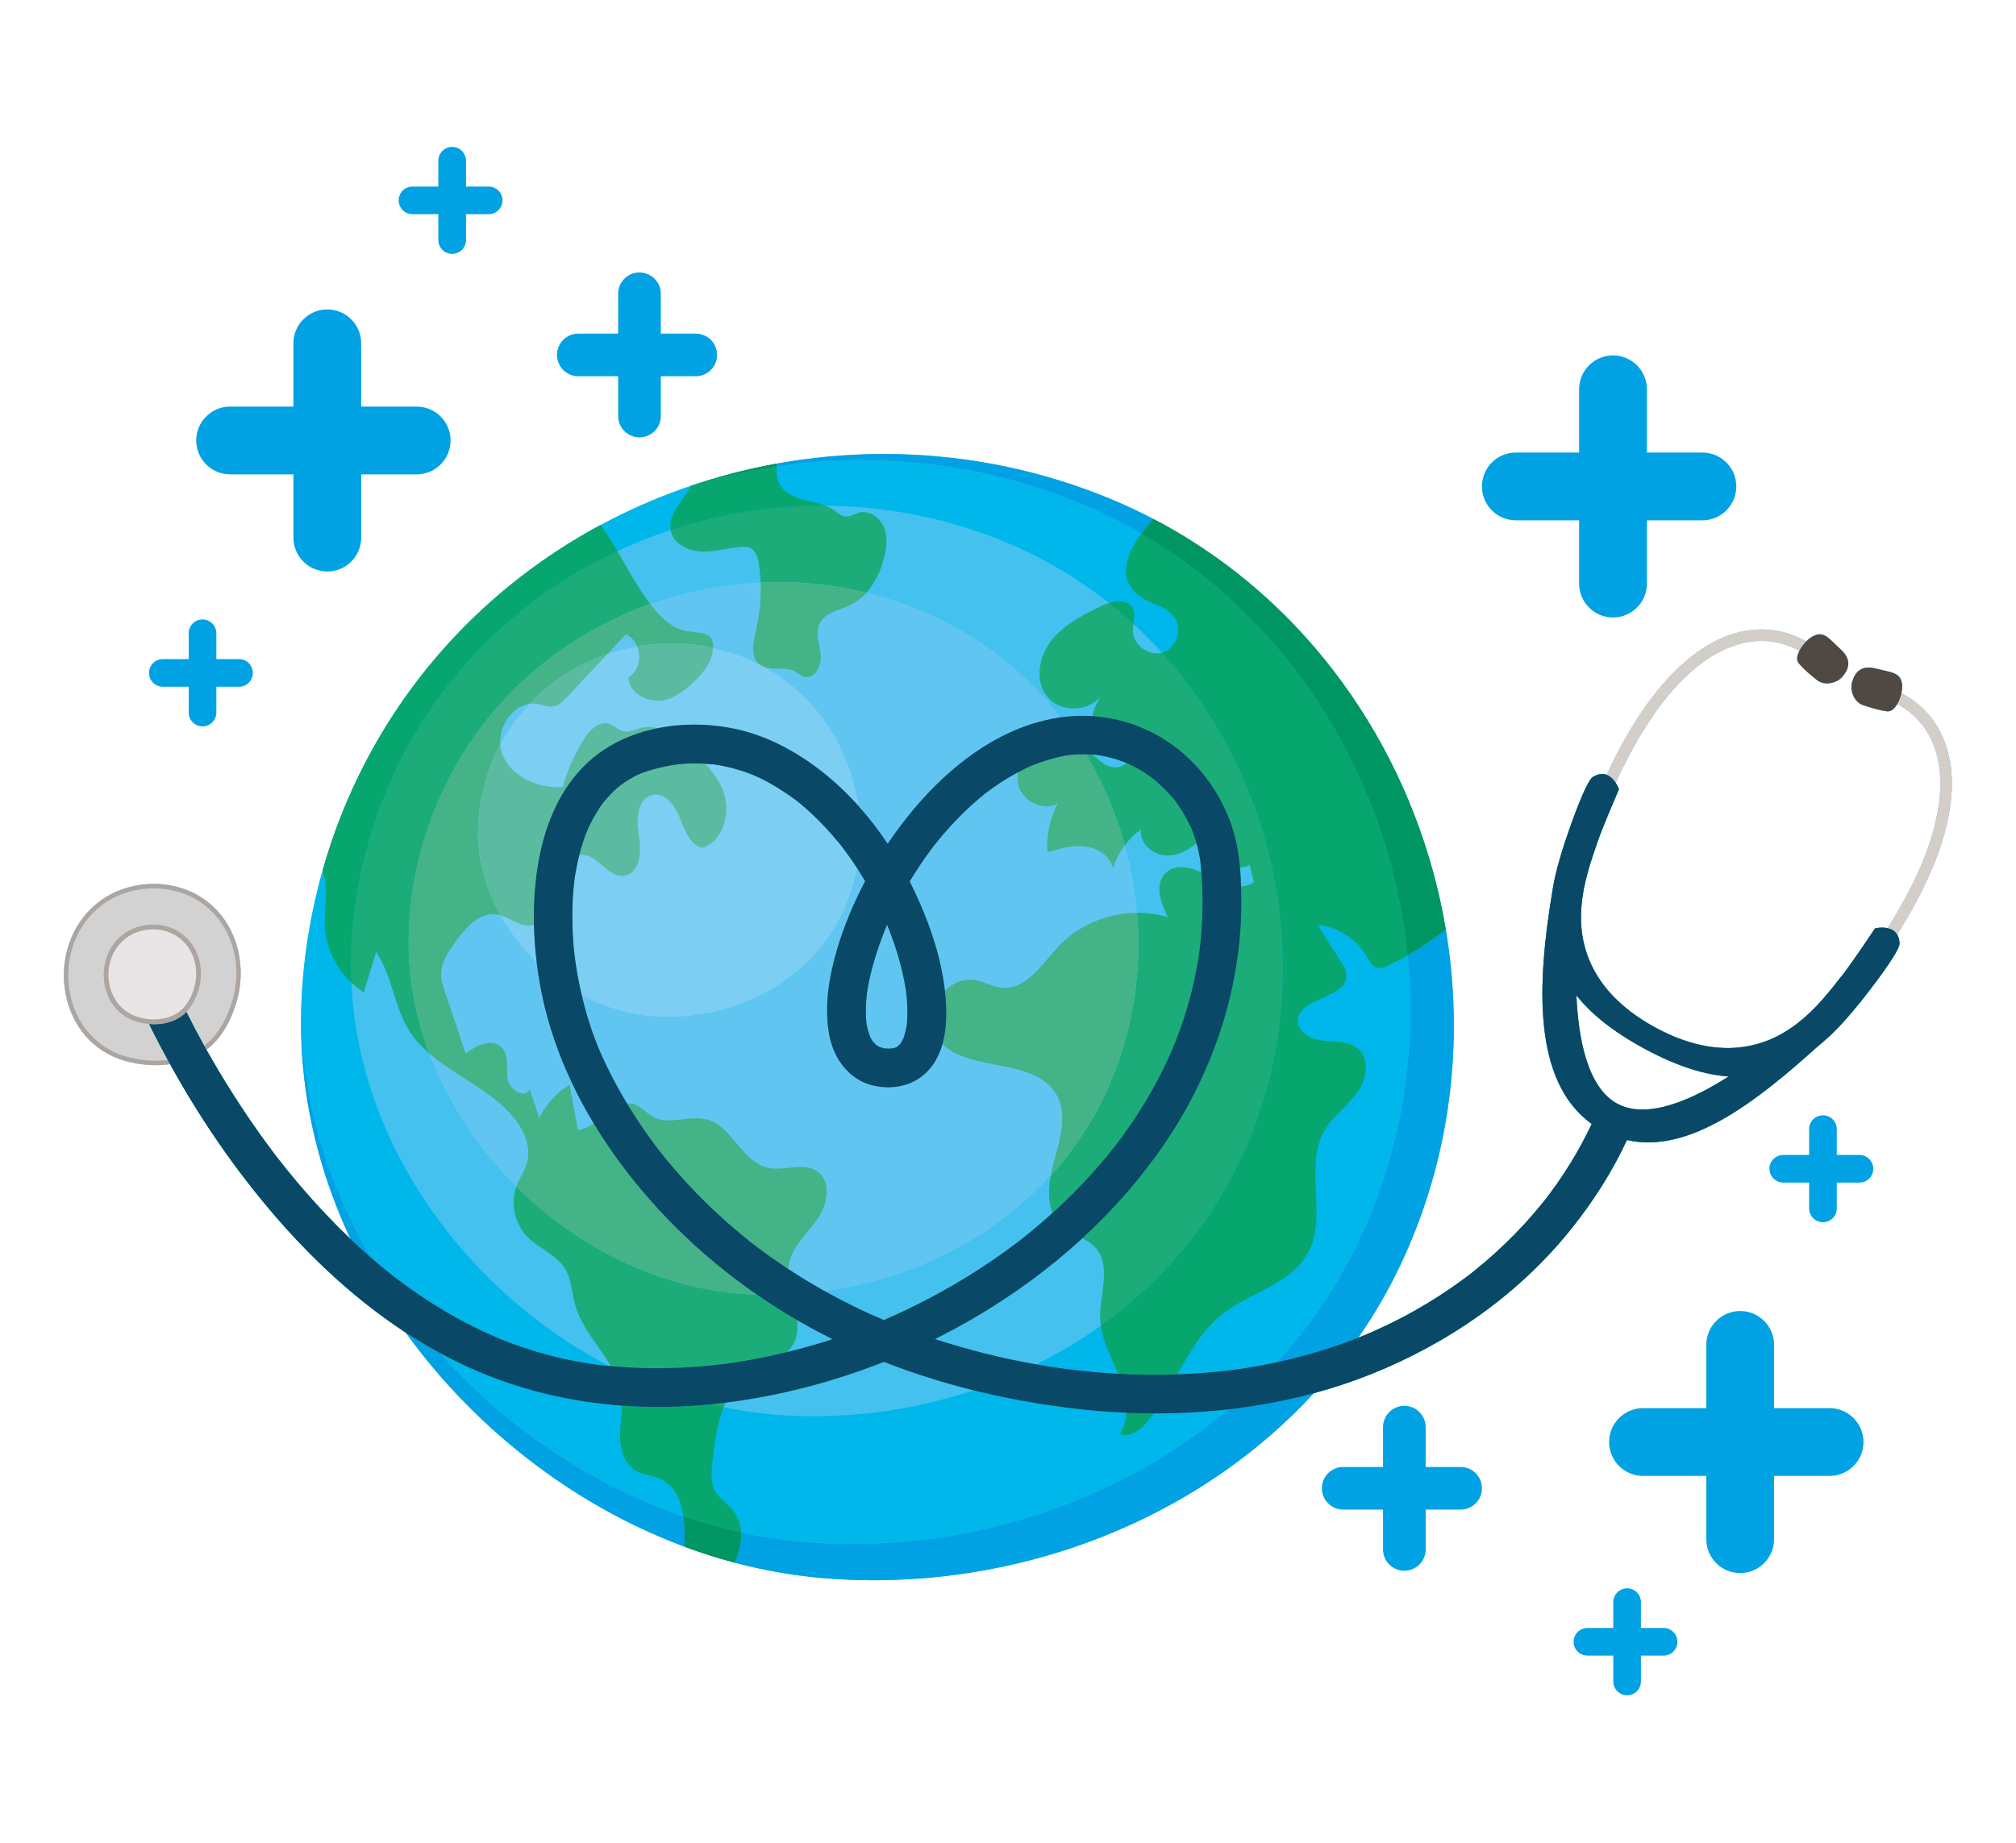 <?xml version="1.0" encoding="utf-8"?>
<!-- Generator: Adobe Illustrator 27.5.0, SVG Export Plug-In . SVG Version: 6.00 Build 0)  -->
<svg version="1.1" id="Capa_1" xmlns="http://www.w3.org/2000/svg" xmlns:xlink="http://www.w3.org/1999/xlink" x="0px" y="0px"
	 viewBox="0 0 2219 2029" style="enable-background:new 0 0 2219 2029;" xml:space="preserve">
<g>
	<path style="fill:#45C1EF;" d="M2142.746,823.024c-4.967-15.85-13.503-30.521-25.368-42.2c-7.252-7.139-15.57-13.02-24.522-17.74
		c0.792-3.601,1.081-7.063,0.739-9.768c-1.669-13.194-11.151-12.698-28.731-17.275c-18.226-4.743-23.616,6.269-26.244,14.78
		c-2.629,8.511,1.482,22.087,12.428,25.648c10.945,3.561,17.885,5.621,25.978,6.676c4.43,0.579,8.365-3.013,11.303-8.099
		c2.859,1.572,5.662,3.247,8.356,5.088c0.718,0.49,1.428,0.99,2.133,1.5c0.351,0.253,0.701,0.51,1.049,0.769
		c0.125,0.092,0.783,0.598,1.018,0.775c0.177,0.141,0.367,0.293,0.434,0.346c0.336,0.271,0.672,0.542,1.004,0.817
		c0.775,0.638,1.541,1.291,2.294,1.955c2.798,2.461,5.446,5.09,7.923,7.875c1.241,1.393,2.419,2.837,3.588,4.292
		c0.025,0.032,0.037,0.048,0.066,0.089c0.301,0.405,0.605,0.809,0.902,1.216c0.555,0.761,1.097,1.529,1.628,2.306
		c2.149,3.147,4.1,6.429,5.848,9.816c0.926,1.795,1.787,3.621,2.608,5.468c0.083,0.186,0.156,0.356,0.212,0.486
		c0.128,0.309,0.256,0.618,0.381,0.929c0.399,0.994,0.783,1.995,1.15,3.001c1.403,3.84,2.576,7.764,3.535,11.737
		c0.497,2.06,0.936,4.133,1.32,6.215c0.181,0.979,0.348,1.961,0.505,2.945c0.092,0.58,0.177,1.161,0.264,1.74
		c0.027,0.183,0.046,0.31,0.061,0.4c0.006,0.052,0.01,0.088,0.02,0.174c1.081,9.346,1.341,18.713,0.738,28.105
		c-0.162,2.533-0.38,5.065-0.65,7.588c-0.138,1.295-0.292,2.586-0.456,3.876c-0.022,0.178-0.046,0.355-0.069,0.532l-0.028,0.193
		c-0.116,0.813-0.233,1.624-0.356,2.435c-0.838,5.48-1.9,10.928-3.148,16.33c-2.769,11.986-6.451,23.753-10.759,35.271
		c-10.516,28.107-24.979,54.967-40.992,80.476c-0.431,0.687-0.881,1.362-1.315,2.047c-6.83-1.458-13.749,0.254-13.749,0.254
		s-24.318,36.652-35.727,51.211c-14.75,18.825-29.637,37.786-49.005,52.835c-19.367,15.049-72.438,51.127-157.134,5.101
		c-84.695-46.026-83.295-110.183-81.204-134.62c2.09-24.438,9.902-47.247,17.672-69.862c6.01-17.494,23.534-57.839,23.534-57.839
		s-1.176-3.4-3.621-7.137c11.828-25.919,25.338-51.15,41.575-74.58c13.265-19.142,28.746-37.441,47.221-52.556
		c1.016-0.831,2.044-1.644,3.072-2.459c0.104-0.083,0.171-0.136,0.223-0.177c0.054-0.041,0.132-0.099,0.247-0.186
		c0.584-0.442,1.167-0.885,1.755-1.323c1.944-1.445,3.919-2.851,5.925-4.207c3.897-2.642,7.913-5.111,12.045-7.367
		c2.009-1.098,4.047-2.148,6.11-3.139c0.938-0.452,1.881-0.891,2.83-1.321c0.506-0.227,1.014-0.452,1.522-0.675
		c0.149-0.065,0.299-0.129,0.449-0.194c3.894-1.578,7.833-3.011,11.869-4.18c3.859-1.118,7.781-2.021,11.745-2.68
		c0.494-0.082,0.988-0.162,1.483-0.236c0.143-0.023,0.727-0.101,1.023-0.143c0.193-0.023,0.381-0.045,0.457-0.054
		c0.562-0.066,1.122-0.127,1.684-0.183c1.88-0.187,3.766-0.319,5.653-0.392c3.854-0.15,7.717-0.06,11.559,0.275
		c0.885,0.078,1.766,0.173,2.649,0.271c0.062,0.007,0.195,0.023,0.343,0.041c0.282,0.041,1.025,0.142,1.208,0.17
		c1.814,0.279,3.621,0.614,5.414,1.001c3.729,0.805,7.407,1.845,11.008,3.101c1.725,0.602,3.42,1.269,5.115,1.952
		c0.09,0.039,0.181,0.078,0.271,0.117c0.379,0.167,0.759,0.333,1.136,0.504c0.885,0.4,1.763,0.813,2.636,1.239
		c1.342,0.653,2.653,1.364,3.965,2.074c-2.671,5.233-3.545,10.49-0.649,13.894c5.289,6.214,10.792,10.92,19.735,18.166
		c8.943,7.247,22.569,3.31,28.281-3.525c5.712-6.837,12.019-17.35-1.876-30.062c-13.405-12.261-18.147-20.487-30.126-14.708
		c-2.457,1.186-5.207,3.313-7.799,5.939c-7.063-3.971-14.531-7.203-22.382-9.453c-15.897-4.557-32.716-4.828-48.846-1.349
		c-18.207,3.929-35.263,12.677-50.192,23.665c-19.537,14.377-35.973,32.27-50.462,51.639
		c-18.646,24.925-33.847,52.341-46.957,80.525c-0.285,0.613-0.553,1.235-0.836,1.848c-4.095-1.541-9.161-1.354-15.273,2.412
		c-7.604,4.94-25.285,55.214-30.328,70.65c-5.842,17.884-11.275,36.135-14.126,54.997l-0.003-0.003
		c-16.879,101.441-22.198,209.142,43.31,256.293c-6.817,14.399-14.349,28.448-22.672,42.04c-4.998,8.16-10.253,16.163-15.75,23.996
		c-2.702,3.85-5.462,7.66-8.279,11.426c-0.464,0.619-2.462,3.231-2.901,3.822c-1.551,1.981-3.108,3.96-4.691,5.918
		c-12.612,15.609-26.208,30.421-40.652,44.354c-7.651,7.381-15.54,14.515-23.647,21.391c-3.87,3.282-7.791,6.508-11.758,9.671
		c-0.714,0.57-3.55,2.783-4.07,3.202c-2.019,1.542-4.045,3.074-6.087,4.587c-17.718,13.118-36.283,25.088-55.523,35.851
		c-10.09,5.645-20.365,10.958-30.801,15.936c-4.996,2.383-10.03,4.691-15.098,6.922c-1.275,0.562-2.556,1.112-3.834,1.67
		c-0.182,0.079-0.752,0.321-1.235,0.526c-2.741,1.145-5.493,2.264-8.254,3.363c-0.578,0.23-1.16,0.447-1.738,0.674
		c17.626-25.377,33.345-52.385,46.838-80.988c55.528-117.715,69.989-246.402,49.496-368.417
		c-29.244-174.117-129.686-334.638-283.699-430.254c-12.28-7.624-24.927-14.799-37.879-21.571
		c-15.628-8.172-31.712-15.741-48.29-22.591c-4.577-1.891-9.169-3.72-13.773-5.498c-1.505-0.582-3.018-1.128-4.526-1.697
		c-3.107-1.175-6.215-2.348-9.334-3.472c-1.797-0.646-3.601-1.261-5.401-1.891c-2.849-0.999-5.699-1.997-8.557-2.953
		c-1.899-0.635-3.805-1.242-5.709-1.86c-2.776-0.9-5.552-1.797-8.336-2.658c-1.945-0.601-3.894-1.181-5.843-1.763
		c-2.759-0.826-5.521-1.641-8.287-2.429c-1.957-0.556-3.916-1.098-5.876-1.635c-2.782-0.764-5.568-1.512-8.357-2.237
		c-1.935-0.503-3.87-0.998-5.807-1.483c-2.849-0.713-5.699-1.403-8.553-2.076c-1.878-0.444-3.756-0.884-5.637-1.311
		c-2.956-0.669-5.916-1.309-8.878-1.936c-1.779-0.377-3.556-0.759-5.337-1.12c-3.141-0.638-6.287-1.239-9.433-1.83
		c-1.605-0.301-3.208-0.614-4.814-0.903c-3.49-0.627-6.986-1.212-10.482-1.783c-1.261-0.206-2.521-0.429-3.783-0.626
		c-4.361-0.686-8.725-1.322-13.093-1.917c-0.398-0.054-0.796-0.118-1.194-0.173c-9.856-1.326-19.725-2.423-29.601-3.297
		c-0.141-0.013-0.282-0.021-0.424-0.034c-4.688-0.412-9.377-0.771-14.066-1.081c-0.78-0.051-1.56-0.088-2.34-0.137
		c-4.063-0.254-8.127-0.48-12.19-0.658c-1.019-0.045-2.037-0.075-3.055-0.115c-3.842-0.151-7.684-0.277-11.525-0.361
		c-1.105-0.024-2.209-0.037-3.314-0.055c-3.774-0.063-7.547-0.099-11.318-0.097c-1.112,0-2.224,0.007-3.336,0.013
		c-3.799,0.021-7.596,0.072-11.39,0.16c-1.046,0.023-2.091,0.049-3.136,0.077c-3.909,0.108-7.816,0.251-11.72,0.427
		c-0.911,0.041-1.822,0.08-2.733,0.126c-4.121,0.204-8.238,0.447-12.352,0.728c-0.679,0.046-1.358,0.087-2.037,0.136
		c-4.501,0.321-8.998,0.687-13.489,1.1c-0.282,0.025-0.564,0.047-0.846,0.073c-19.113,1.779-38.125,4.366-56.97,7.788
		c-15.032,2.729-29.951,6.004-44.742,9.763c-0.138,0.035-0.276,0.071-0.413,0.106c-4.578,1.167-9.142,2.384-13.693,3.648
		c-0.255,0.071-0.509,0.142-0.764,0.214c-4.467,1.247-8.921,2.54-13.36,3.881c-0.266,0.08-0.532,0.161-0.798,0.241
		c-4.474,1.357-8.934,2.761-13.377,4.213c-0.191,0.063-0.382,0.124-0.571,0.186c-2.276,0.747-4.553,1.49-6.821,2.26
		c-2.32,0.788-4.631,1.602-6.942,2.417c-0.001,0-0.002,0.001-0.003,0.001h0.001c-31.667,11.161-62.485,24.73-92.109,40.673
		C573.055,625.429,495.532,693.544,437.22,780.4c-30.808,45.892-55.282,95.947-72.914,148.316
		c-3.331,9.892-6.397,19.874-9.236,29.92c-13.928,49.276-21.921,100.232-23.534,151.406c-0.087,2.762-0.101,5.516-0.143,8.273v0.003
		c-1.14,73.093,13.129,144.562,39.591,211.485c0.001,0.002,0.002,0.005,0.003,0.007c1.759,4.448,3.571,8.875,5.436,13.282
		c0.012,0.029,0.025,0.058,0.037,0.087c1.854,4.378,3.76,8.736,5.718,13.072c0.027,0.06,0.055,0.12,0.082,0.181
		c1.138,2.518,2.255,5.044,3.427,7.548c-18.48-17.57-36.022-36.132-52.656-55.453c-6.313-7.333-12.499-14.778-18.559-22.322
		c-2.796-3.48-5.552-6.992-8.309-10.504c-0.102-0.13-0.242-0.31-0.389-0.5c-0.442-0.575-0.884-1.149-1.324-1.726
		c-1.495-1.955-2.98-3.917-4.458-5.882c-10.561-14.049-20.722-28.398-30.496-43.005c-14.988-22.402-29.133-45.425-42.33-68.975
		c1.977-1.488,3.907-3.05,5.745-4.752c13.426-12.438,21.815-29.474,27.162-46.975c12.774-41.817,0.158-90.347-37.454-115.21
		c-33.817-22.354-81.734-20.244-113.906,4.412c-3.128,2.399-6.062,4.956-8.803,7.652c-50.308,49.501-35.35,145.918,36.947,166.949
		c16.139,4.694,33.696,6.266,50.341,3.88c0.693,1.251,1.377,2.509,2.073,3.758c34.843,62.509,76.119,121.827,123.861,175.185
		c39.234,43.849,83.796,84.088,133.291,116.451c0.289,0.4,0.585,0.796,0.874,1.195c0.277,0.383,0.559,0.763,0.838,1.144
		c2.557,3.514,5.147,7.005,7.774,10.469c0.321,0.424,0.647,0.843,0.969,1.265c2.601,3.413,5.232,6.805,7.9,10.169
		c0.366,0.462,0.738,0.919,1.105,1.38c2.64,3.311,5.306,6.601,8.009,9.863c0.418,0.504,0.843,1.003,1.262,1.507
		c2.671,3.203,5.366,6.388,8.097,9.544c0.473,0.547,0.953,1.088,1.428,1.632c2.698,3.097,5.419,6.176,8.173,9.225
		c0.528,0.585,1.064,1.162,1.594,1.745c2.721,2.99,5.462,5.963,8.237,8.907c0.59,0.625,1.188,1.242,1.78,1.865
		c2.737,2.882,5.492,5.746,8.28,8.58c0.651,0.663,1.312,1.315,1.966,1.975c2.752,2.775,5.52,5.535,8.319,8.262
		c0.714,0.697,1.438,1.382,2.156,2.075c2.761,2.667,5.537,5.322,8.343,7.942c0.783,0.731,1.575,1.45,2.361,2.177
		c2.766,2.559,5.543,5.105,8.351,7.618c0.852,0.763,1.714,1.512,2.569,2.269c2.766,2.452,5.543,4.892,8.348,7.298
		c0.921,0.791,1.855,1.565,2.78,2.351c2.766,2.348,5.541,4.684,8.344,6.987c0.988,0.812,1.989,1.608,2.982,2.415
		c2.763,2.244,5.533,4.48,8.331,6.68c1.064,0.837,2.14,1.656,3.209,2.486c2.752,2.139,5.51,4.269,8.294,6.365
		c1.139,0.858,2.292,1.696,3.437,2.547c2.74,2.036,5.484,4.066,8.254,6.059c1.212,0.874,2.438,1.725,3.656,2.589
		c2.726,1.935,5.455,3.866,8.208,5.759c1.295,0.89,2.603,1.758,3.903,2.639c2.701,1.83,5.405,3.659,8.132,5.448
		c1.375,0.902,2.764,1.779,4.145,2.672c2.682,1.732,5.364,3.465,8.07,5.158c1.441,0.902,2.897,1.777,4.345,2.667
		c2.668,1.641,5.335,3.284,8.025,4.886c1.52,0.906,3.056,1.784,4.583,2.677c2.641,1.545,5.281,3.093,7.943,4.601
		c1.598,0.904,3.211,1.779,4.816,2.671c2.615,1.452,5.228,2.91,7.861,4.325c1.676,0.9,3.367,1.77,5.051,2.656
		c2.586,1.36,5.168,2.728,7.77,4.053c1.751,0.891,3.517,1.748,5.275,2.622c2.559,1.274,5.114,2.556,7.689,3.795
		c1.819,0.875,3.654,1.714,5.481,2.572c2.536,1.19,5.067,2.391,7.617,3.548c1.892,0.858,3.798,1.677,5.697,2.516
		c2.504,1.105,5.003,2.223,7.52,3.296c1.965,0.837,3.944,1.634,5.916,2.451c2.476,1.025,4.947,2.064,7.435,3.057
		c2.022,0.807,4.059,1.572,6.089,2.357c2.455,0.95,4.905,1.916,7.37,2.833c0.076,0.029,0.152,0.059,0.228,0.087
		c2.021,0.752,4.056,1.456,6.083,2.186c2.417,0.87,4.828,1.757,7.255,2.595c2.173,0.751,4.36,1.455,6.541,2.182
		c2.377,0.791,4.749,1.602,7.134,2.363c2.232,0.713,4.477,1.375,6.716,2.062c2.353,0.72,4.7,1.461,7.06,2.151
		c2.303,0.675,4.62,1.298,6.93,1.944c2.31,0.646,4.613,1.314,6.929,1.931c0.181,0.048,0.361,0.099,0.542,0.147
		c2.215,0.588,4.442,1.12,6.662,1.682c2.249,0.568,4.491,1.162,6.746,1.703c2.475,0.594,4.962,1.133,7.444,1.694
		c2.196,0.497,4.386,1.021,6.588,1.491c2.564,0.549,5.139,1.039,7.71,1.551c2.132,0.426,4.259,0.88,6.395,1.281
		c2.686,0.504,5.384,0.947,8.077,1.412c2.032,0.351,4.059,0.733,6.095,1.061c2.841,0.458,5.692,0.852,8.54,1.266
		c1.901,0.277,3.796,0.587,5.7,0.842c3.166,0.427,6.343,0.788,9.518,1.16c1.592,0.186,3.18,0.406,4.774,0.579
		c4.773,0.517,9.554,0.973,14.342,1.364c4.018,0.328,8.037,0.62,12.057,0.875c16.083,1.021,32.187,1.46,48.273,1.325
		c180.041-1.502,357.819-74.753,478.339-205.871c21.376-5.784,42.44-12.74,63.059-20.983
		c85.625-34.223,163.436-88.423,221.073-160.864c23.852-29.978,44.5-62.169,60.591-96.939
		c68.153,15.611,141.709-41.363,210.596-103.64c17.835-14.125,32.614-31.27,46.641-48.623c10.21-12.63,42.775-54.815,42.783-63.882
		c-0.099-4.315-1.082-7.607-2.611-10.115c15.573-24.56,29.485-50.18,40.447-77.146c9.36-23.026,16.344-47.109,18.874-71.893
		C2149.448,860.866,2148.461,841.259,2142.746,823.024z M305.448,1274.781C305.001,1274.202,304.702,1273.813,305.448,1274.781
		L305.448,1274.781z M1780.025,1215.064c-32.896-17.878-42.831-72.127-44.901-119.217c14.989,18.86,38.197,38.749,74.351,58.397
		c38.107,20.708,68.595,29.181,93.266,30.915C1863.444,1210.278,1813.346,1233.172,1780.025,1215.064z"/>
	<g>
		<path style="fill:#1CAC79;" d="M738.162,584.116c2.922,14.228,18.724,22.346,33.232,23.06c14.509,0.715,28.739-3.816,43.218-4.992
			c3.888-0.317,7.987-0.349,11.457,1.435c6.313,3.244,8.381,11.149,9.391,18.174c0.927,6.454,1.492,12.955,1.753,19.469
			c0.706,17.612-0.989,35.322-5.111,52.46c-3.04,12.638-6.356,28.377,2.881,36.956c0.362,0.336,0.705,0.684,1.106,0.997
			c2.124,1.659,4.493,2.683,7.01,3.339c10.082,2.627,22.615-0.916,32.085,4.275c3.342,1.833,6.154,4.701,9.802,5.803
			c11.542,3.483,19.686-12.299,18.404-24.287c-1.284-11.988-6.472-24.869-0.69-35.447c6.099-11.157,20.777-13.306,32.307-18.665
			c7.249-3.368,13.452-8.294,18.708-14.2c9.41-10.573,15.745-24.325,19.337-38.178c2.911-11.229,4.312-23.482-0.188-34.173
			c-4.501-10.691-16.506-18.889-27.666-15.723c-4.62,1.311-8.855,4.4-13.655,4.265c-5.531-0.157-9.889-4.471-14.478-7.564
			c-2.622-1.766-5.42-3.158-8.326-4.318c-8.104-3.236-17.072-4.631-25.559-7.01c-11.531-3.234-23.642-9.714-27.101-21.178
			c-1.455-4.821-1.182-9.93-1.284-14.992c-0.021-1.044-0.069-2.083-0.141-3.12c-0.001-0.013-0.003-0.026-0.004-0.039
			c-15.032,2.729-29.951,6.004-44.742,9.763c-0.138,0.035-0.276,0.071-0.413,0.106c-4.578,1.167-9.142,2.384-13.693,3.648
			c-0.255,0.071-0.509,0.142-0.764,0.214c-4.467,1.247-8.921,2.54-13.36,3.881c-0.266,0.08-0.532,0.161-0.798,0.241
			c-4.474,1.357-8.934,2.761-13.377,4.213c-0.191,0.063-0.382,0.124-0.571,0.186c-2.276,0.747-4.553,1.49-6.821,2.26
			c-0.011,0.023-0.02,0.045-0.031,0.068c-0.037,0.077-0.069,0.156-0.106,0.233c-7.904,16.627-25.103,30.589-21.909,48.258
			C738.101,583.731,738.122,583.922,738.162,584.116z"/>
		<path style="fill:#1CAC79;" d="M2088.195,1028.826c-2.524-4.139-6.544-6.126-10.602-6.992c-6.83-1.458-13.749,0.254-13.749,0.254
			s-24.318,36.652-35.727,51.211c-14.75,18.825-29.637,37.786-49.005,52.835c-19.367,15.049-72.438,51.127-157.134,5.101
			c-84.695-46.026-83.295-110.183-81.204-134.62c2.09-24.438,9.902-47.247,17.672-69.862c6.01-17.494,23.534-57.839,23.534-57.839
			s-1.176-3.4-3.621-7.137c-2.224-3.399-5.501-7.067-9.914-8.728c-4.095-1.541-9.161-1.354-15.273,2.412
			c-7.604,4.94-25.285,55.214-30.328,70.65c-5.842,17.884-11.275,36.135-14.126,54.997l-0.003-0.003
			c-16.879,101.441-22.198,209.142,43.31,256.293c-6.817,14.399-14.349,28.448-22.672,42.04c-4.998,8.16-10.253,16.163-15.75,23.996
			c-2.702,3.85-5.462,7.66-8.279,11.426c-0.464,0.619-2.462,3.231-2.901,3.822c-1.551,1.981-3.108,3.96-4.691,5.918
			c-12.612,15.609-26.208,30.421-40.652,44.354c-7.651,7.381-15.54,14.515-23.647,21.391c-3.87,3.282-7.791,6.508-11.758,9.671
			c-0.714,0.57-3.55,2.783-4.07,3.202c-2.019,1.542-4.045,3.074-6.087,4.587c-17.718,13.118-36.283,25.088-55.523,35.851
			c-10.09,5.645-20.365,10.958-30.801,15.936c-4.996,2.383-10.03,4.691-15.098,6.922c-1.275,0.562-2.556,1.112-3.834,1.67
			c-0.182,0.079-0.752,0.321-1.235,0.526c-2.741,1.145-5.493,2.264-8.254,3.363c-0.578,0.23-1.16,0.447-1.738,0.674
			c-22.023,8.667-44.591,15.932-67.515,21.812c-7.203,1.849-14.443,3.541-21.71,5.117c-4.927,1.069-9.864,2.093-14.816,3.039
			c-11.736,2.242-25.853,4.492-34.776,5.6c-19.986,2.483-40.074,4.048-60.198,4.771c13.721-24.643,27.573-48.971,49.482-66.239
			c30.734-24.222,75.543-33.065,94.227-67.449c22.108-40.687-5.048-95.822,18.58-135.646c9.096-15.332,24.508-25.856,35.119-40.183
			c10.611-14.326,14.994-36.746,1.709-48.634c-9.82-8.788-24.55-7.873-37.666-9.146c-13.117-1.272-28.572-8.443-28.834-21.619
			c-0.524-26.324,54.426-24.408,53.357-50.716c-0.223-5.5-3.271-10.43-6.225-15.075c-8.519-13.393-17.039-26.786-25.559-40.179
			c22.118,2.27,42.824,15.595,54.054,34.785c2.859,4.886,5.689,10.601,11.093,12.287c4.641,1.449,9.578-0.644,13.943-2.784
			c6.8-3.333,13.474-6.917,20.04-10.69c14.684-8.439,28.741-17.956,42.03-28.456c-29.244-174.117-129.686-334.638-283.699-430.254
			c-12.28-7.624-24.927-14.799-37.879-21.571c-4.969,5.288-9.547,10.685-13.56,16.108c-18.49,24.984-25.045,50.462-3.145,67.783
			c12.28,9.712,30.617,11.454,39.678,24.222c9.08,12.795,2.305,33.561-12.574,38.539c-0.412,0.137-0.832,0.213-1.249,0.324
			c-14.615,3.91-31.55-8.287-31.986-23.537c-0.076-2.651,0.254-5.364,0.627-8.07c0.844-6.124,1.915-12.216-0.957-17.484
			c-4.763-8.736-15.734-8.601-25.997-5.512c-3.61,1.086-7.133,2.529-10.266,4.091c-19.711,9.826-40.05,20.298-53.535,37.712
			c-13.483,17.416-17.965,43.871-4.296,61.141c13.958,17.633,44.76,17.593,58.672-0.078c-3.815,6.571-7.574,14.285-8.739,21.699
			c-11.536-0.756-23.233-0.325-34.928,1.322c-0.619,0.088-1.239,0.16-1.858,0.254c-79.563,12.097-144.91,74.124-188.623,138.93
			c-9.657-14.523-20.277-28.374-31.856-41.318c-12.51-13.985-26.103-26.936-40.854-38.456c-28.213-22.033-60.372-39.4-95.656-46.799
			c-27.782-5.828-57.531-6.261-85.705-0.472c-4.128-1.364-8.393-1.988-12.78-1.393c-8.47,1.146-16.714,6.761-24.919,4.368
			c-5.359-1.564-9.315-6.285-14.618-8.028c-11.151-3.661-21.641,6.883-27.909,16.807c-10.325,16.348-18.226,34.221-23.366,52.862
			c-27.174,1.809-57.249-11.247-66.722-36.781c-1.252-3.376-1.94-6.902-2.151-10.467c-1.195-20.067,13.1-41.372,31.867-44.336
			c3.11-0.492,6.341-0.484,9.645,0.122c5.436,0.996,10.779,3.39,16.262,2.689c6.722-0.855,11.918-6.1,16.552-11.044
			c14.669-15.656,29.339-31.312,44.009-46.967c6.668-7.116,13.337-14.233,20.005-21.349c5.876,2.504,10.017,7.383,12.354,13.151
			c4.79,11.821,1.96,27.393-9.328,34.021c0.065,19.18,24.721,30.255,42.961,24.323c17.309-5.629,45.242-30.867,49.058-49.586
			c0.553-2.71,0.858-5.083,0.969-7.193c1.163-22.176-20.71-13.587-38.098-20.924c-11.196-4.725-21.433-14.729-30.987-27.204
			c-13.145-17.163-24.993-38.998-36.256-58.269c-6.3-10.78-12.419-20.758-18.477-28.65
			C573.055,625.429,495.532,693.544,437.22,780.4c-30.808,45.892-55.282,95.947-72.914,148.316
			c-3.331,9.892-6.397,19.874-9.236,29.92c6.971,17.864,1.635,39.792,2.391,59.787c0.903,23.926,11.895,47.18,29.321,63.533
			c4.208,3.95,8.781,7.508,13.69,10.562c4.507-14.824,9.015-29.648,13.521-44.474c17.531,25.638,19.583,59.202,35.815,85.681
			c6.138,10.014,13.934,18.468,22.67,26.056c28.698,24.924,67.67,40.368,92.453,69.939c11.648,13.897,20.006,32.525,15.231,50.019
			c-2.422,8.875-7.971,16.553-11.317,25.122c-0.193,0.494-0.343,1.001-0.52,1.5c-6.596,18.651-1.854,40.891,11.945,55.099
			c12.722,13.102,32.003,19.592,41.576,35.141c7.279,11.825,7.435,26.535,11.165,39.91c6.974,25.008,26.384,45.173,39.301,67.525
			c-0.638-0.06-1.276-0.121-1.914-0.182c-1.046-0.101-2.092-0.191-3.138-0.298c-2.589-0.265-5.176-0.55-7.76-0.855
			c-1.291-0.153-2.58-0.311-3.87-0.472c-0.267-0.033-1.247-0.163-1.995-0.262c-0.797-0.115-1.924-0.277-2.208-0.32
			c-1.343-0.203-2.686-0.401-4.028-0.612c-3.006-0.472-6.006-0.976-9.001-1.512c-21.807-3.9-43.304-9.495-64.269-16.649
			c-4.909-1.676-9.788-3.437-14.637-5.279c-2.413-0.917-4.819-1.855-7.215-2.812c-0.724-0.288-5.47-2.252-5.763-2.354
			c-9.625-4.124-19.113-8.574-28.446-13.322c-18.533-9.426-36.463-20.025-53.743-31.585c-8.792-5.884-17.415-12.016-25.87-18.373
			c-0.726-0.545-3.534-2.694-4.029-3.062c-1.62-1.262-3.236-2.528-4.843-3.805c-4.09-3.256-8.138-6.562-12.146-9.916
			c-3.311-2.771-6.581-5.59-9.836-8.427c-7.397-6.444-14.648-13.053-21.76-19.811c-0.052-0.05-0.104-0.097-0.156-0.146
			c-18.48-17.57-36.022-36.132-52.656-55.453c-6.313-7.333-12.499-14.778-18.559-22.322c-2.796-3.48-5.552-6.992-8.309-10.504
			c-0.102-0.13-0.242-0.31-0.389-0.5c-0.442-0.575-0.884-1.149-1.324-1.726c-1.495-1.955-2.98-3.917-4.458-5.882
			c-10.561-14.049-20.722-28.398-30.496-43.005c-14.988-22.402-29.133-45.425-42.33-68.975c-0.819-1.461-1.627-2.929-2.438-4.394
			c-6.789-12.265-13.32-24.667-19.55-37.215c-0.53,0.549-1.045,1.11-1.607,1.63c-10.415,9.649-25.117,12.981-39.452,11.748
			c6.498,13.359,13.39,26.532,20.515,39.536c0.851,1.553,1.708,3.101,2.565,4.651c0.693,1.251,1.377,2.509,2.073,3.758
			c34.843,62.509,76.119,121.827,123.861,175.185c39.234,43.849,83.796,84.088,133.291,116.451c0.017,0.011,0.033,0.023,0.05,0.033
			c12.22,7.989,24.741,15.495,37.557,22.458c11.409,6.199,23.047,11.976,34.919,17.265c52.854,23.55,108.781,36.693,165.66,40.825
			c-0.215,10.956-2.108,21.96-2.139,32.96c-0.042,14.742,4.424,31.074,17.081,38.634c8.457,5.052,18.997,5.229,27.925,9.396
			c15.324,7.151,22.114,23.518,24.73,40.922c1.057,7.034,1.452,14.231,1.424,21.065c-0.017,4.052-0.051,8.201-0.019,12.374
			c2.021,0.752,4.056,1.456,6.083,2.186c2.417,0.87,4.828,1.757,7.255,2.595c2.173,0.751,4.36,1.455,6.541,2.182
			c2.377,0.791,4.749,1.602,7.134,2.363c2.232,0.713,4.477,1.375,6.716,2.062c2.353,0.72,4.7,1.461,7.06,2.151
			c2.303,0.675,4.62,1.298,6.93,1.944c2.31,0.646,4.613,1.314,6.929,1.931c0.181,0.048,0.361,0.099,0.542,0.147
			c4.542-11.172,7.36-22.598,6.845-33.314c-0.443-9.194-3.327-17.865-9.722-25.387c-5.635-6.626-13.487-11.343-18.019-18.769
			c-6.005-9.838-4.975-22.255-3.748-33.717c2.133-19.903,5.211-41.317,12.341-60.025c0.645-1.691,1.318-3.362,2.031-5.005
			c59.787-7.541,118.437-22.771,174.377-44.957c32.107,12.611,65.093,23.009,98.615,31.345
			c34.749,8.643,70.071,15.082,105.583,19.497c20.755,2.58,41.675,4.356,62.657,5.27c-0.444,8.203-2.544,16.102-7.019,23.15
			c10.325,4.972,21.946-3.619,29.329-12.383c2.739-3.251,5.336-6.617,7.833-10.064c27.328,0.096,54.673-1.33,81.81-4.394
			c31.865-3.599,63.435-9.467,94.347-17.831c21.376-5.784,42.44-12.74,63.059-20.983c85.625-34.223,163.436-88.423,221.073-160.864
			c23.852-29.978,44.5-62.169,60.591-96.939c68.153,15.611,141.709-41.363,210.596-103.64c17.835-14.125,32.614-31.27,46.641-48.623
			c10.21-12.63,42.775-54.815,42.783-63.882C2090.706,1034.626,2089.723,1031.335,2088.195,1028.826z M305.448,1274.781
			C305.001,1274.202,304.702,1273.813,305.448,1274.781L305.448,1274.781z M1321.14,947.088
			C1321.088,946.557,1321.066,946.279,1321.14,947.088L1321.14,947.088z M1375.459,952.233c1.548,6.293,3.096,12.586,4.645,18.879
			c-4.257,3.194-9.043,4.581-14.071,4.751c-0.22-6.853-0.58-13.74-1.18-20.606C1368.496,954.922,1372.083,953.949,1375.459,952.233z
			 M1212.741,832.039c6.039,1.125,12.006,2.636,17.849,4.535c2.729,0.888,5.413,1.883,8.098,2.897
			c0.399,0.151,0.72,0.272,1.002,0.379c-0.004,0.004-0.007,0.007-0.011,0.011c-0.057-0.024-0.113-0.047-0.162-0.069
			c0.053,0.023,0.106,0.05,0.159,0.073c-3.966,4.763-11.986,6.155-18.221,4.016c-7.381-2.531-13.067-8.291-19.19-13.162
			C1206.735,830.949,1208.072,831.171,1212.741,832.039z M1085.675,872.646C1083.928,874.021,1084.873,873.266,1085.675,872.646
			L1085.675,872.646z M1027.075,932.255C1026.686,932.763,1026.801,932.612,1027.075,932.255L1027.075,932.255z M1017.824,944.928
			c2.673-3.808,5.408-7.569,8.206-11.287c0.495-0.655,0.994-1.31,1.492-1.964c0.19-0.245,0.376-0.484,0.497-0.634
			c1.823-2.273,3.629-4.559,5.482-6.807c6.102-7.409,12.477-14.595,19.13-21.514c6.602-6.867,13.479-13.473,20.641-19.755
			c3.442-3.019,6.949-5.966,10.521-8.826c0.68-0.544,1.364-1.083,2.048-1.622c0.14-0.107,0.268-0.205,0.366-0.277
			c2.28-1.68,4.548-3.376,6.861-5.013c7.553-5.343,15.379-10.305,23.467-14.798c1.368-0.761,2.751-1.489,4.134-2.222
			c-0.818,4.24-0.89,8.607,0.011,12.927c3.86,18.505,27.349,30.989,43.601,21.336c-8.739,16.402-12.755,35.287-11.447,53.827
			c13.398-3.999,27.254-8.041,41.141-6.417c13.888,1.624,27.934,10.44,31.189,24.038c2.824-9.132,7.273-17.743,12.998-25.397
			c4.979-6.656,10.919-12.593,17.635-17.492c-2.193,15.374,13.687,28.881,29.218,28.883c11.877,0.003,22.807-5.763,31.939-13.637
			c1.478,5.161,2.695,10.397,3.627,15.685c0.229,1.297,0.439,2.598,0.628,3.902c0.028,0.318,0.062,0.69,0.103,1.158
			c0.278,3.17,0.613,6.333,0.869,9.502c0.042,0.518,0.07,1.037,0.11,1.555c-13.773-5.939-29.519-8.818-39.536,1.282
			c-12.225,12.327-5.087,32.984,2.711,48.495c-10.988-3.376-22.443-4.955-33.908-4.895c-32.21,0.169-64.476,13.396-86.537,36.982
			c-18.287,19.552-35.461,48.027-62.118,45.549c-9.895-0.922-18.819-6.349-28.565-8.298c-12.702-2.539-25.148,2.657-34.281,11.565
			c-2.83-24.729-9.264-49.092-17.861-72.376c-5.998-16.243-12.976-32.313-20.926-47.952
			C1006.494,961.744,1012.001,953.225,1017.824,944.928z M953.35,1103.594c0.21-3.324,0.554-6.63,0.905-9.941
			c0.022-0.203,0.036-0.35,0.054-0.52c0.014-0.076,0.024-0.127,0.041-0.219c0.391-2.182,0.689-4.382,1.08-6.566
			c2.817-15.717,7.164-31.15,12.463-46.205c1.385-3.935,2.842-7.847,4.359-11.733c0.773-1.977,1.571-3.944,2.367-5.912
			c0.103-0.254,0.211-0.506,0.315-0.76c0.076-0.159,1.087-2.536,1.311-3.046c0.074-0.169,0.156-0.335,0.23-0.503
			c1.042,2.578,2.091,5.154,3.082,7.753c5.176,13.568,9.597,27.436,13.023,41.55c1.555,6.407,2.904,12.865,3.998,19.365
			c0.255,1.514,0.482,3.029,0.723,4.542c0.008,0.051,0.015,0.104,0.022,0.155c0.219,3.171,0.723,6.337,0.966,9.511
			c0.43,5.592,0.625,11.207,0.491,16.815c-0.061,2.531-0.185,5.061-0.389,7.584c-0.088,1.078-0.211,2.152-0.311,3.229
			c-0.876,4.436-1.742,8.813-3.214,13.103c-0.188,0.549-0.425,1.113-0.648,1.679c-0.841,1.605-1.642,3.214-2.62,4.75
			c-0.191,0.3-0.409,0.593-0.623,0.887c-0.997,0.953-2.021,1.933-2.996,2.928c-0.419,0.272-0.836,0.549-1.268,0.794
			c-0.316,0.18-0.657,0.336-0.996,0.494c-1.334,0.309-2.733,0.65-4.058,1.043c-0.656,0.047-1.314,0.1-1.967,0.113
			c-0.374,0.007-2.888-0.101-4.921-0.207c0.823,0.269,1.011,0.472-1.081-0.058c-0.925-0.053-1.581-0.099-1.576-0.121
			c0.025-0.114,0.14-0.18,0.308-0.212c-0.887-0.235-1.773-0.471-2.66-0.706c0.139,0.14,0.277,0.296,0.413,0.465
			c-0.176-0.219-0.521-0.417-0.921-0.601c-0.075-0.019-0.149-0.039-0.223-0.059c-1.083-0.284-1.62-0.573-1.803-0.781
			c-0.006-0.004-0.014-0.007-0.02-0.01c-0.826-0.449-1.612-0.954-2.413-1.442c-1.113-1.304-2.61-2.611-3.858-3.795
			c-0.522-0.808-1.075-1.601-1.563-2.431c-0.441-0.749-0.835-1.521-1.24-2.287c0.014,0.149,0.001,0.268-0.068,0.328
			c0.037-0.032-0.028-0.311-0.158-0.744c-0.058-0.109-0.117-0.216-0.176-0.324c-1.455-2.675-0.771-1.879-0.164-0.734
			c-0.729-2.176-2.002-5.61-2.143-6.133c-0.686-2.555-1.158-5.141-1.668-7.734c-0.006-0.032-0.01-0.049-0.016-0.079
			c-0.103-1.396-0.291-2.793-0.39-4.188C952.894,1116.298,952.952,1109.931,953.35,1103.594z M964.592,1150.632
			c-0.06-0.036-0.118-0.074-0.177-0.109C961.317,1148.689,963.34,1149.613,964.592,1150.632z M636.083,1244.168
			c-3.029-16.623-6.059-33.245-9.088-49.868c-14.382,8.641-26.161,21.553-33.451,36.664c-3.499-10.593-6.997-21.183-10.494-31.776
			c-4.684,11.311-22.737,0.564-24.352-11.57c-1.615-12.135,1.896-26.694-7.072-35.026c-10.586-9.836-27.488-1.399-39.128,7.162
			c-7.685-22.91-15.371-45.821-23.056-68.731c-1.796-5.353-3.607-10.785-3.911-16.424c-0.77-14.304,8.078-27.137,16.527-38.706
			c10.916-14.942,25.559-31.604,43.912-29.231c1.568,0.203,3.105,0.555,4.623,1.001c11.422,3.348,21.617,12.469,33.45,11.224
			c1.306-0.137,2.532-0.416,3.72-0.763c0.321,14.151,1.368,28.101,2.981,41.535c0.548,4.562,1.16,9.065,1.831,13.496
			c8.839,58.365,30.59,113.392,60.917,163.653C648.01,1240.473,642.287,1243.363,636.083,1244.168z M896.21,1480.621
			c-10.078,2.947-20.232,5.638-30.434,8.122c1.985-1.692,3.818-3.566,5.408-5.731c6.526-8.886,7.371-19.029,5.989-29.78
			c12.915,7.484,26.061,14.518,39.408,21.125C909.954,1476.493,903.192,1478.579,896.21,1480.621z M972.875,1453.343
			c-21.987-9.28-43.438-19.738-64.834-31.71c-6.903-3.862-13.802-7.865-20.712-12.056c-6.664-4.042-13.221-8.247-19.73-12.527
			c0.148-2.057,0.413-4.098,0.83-6.118c3.964-19.174,20.29-32.869,31.448-48.959c11.158-16.09,15.583-41.694-0.635-52.667
			c-15.168-10.265-35.985,0.36-53.878-3.553c-28.557-6.245-39.279-45.926-67.559-53.323c-19.28-5.044-41.428,6.795-58.926-2.742
			c-7.176-3.911-12.476-11.027-20.193-13.715c-2.941-1.023-5.78-1.333-8.552-1.113c-9.049-15-17.378-30.431-24.799-46.296
			c-1.436-3.072-2.839-6.159-4.207-9.262c-0.592-1.345-1.148-2.716-1.756-4.057c-0.223-0.531-0.442-1.064-0.659-1.596
			c-2.5-6.116-4.856-12.291-7.045-18.524c-4.521-12.867-8.209-26.005-11.304-39.284c-0.752-3.227-1.498-6.457-2.179-9.699
			c-5.364-25.55-7.91-46.825-8.213-73.922c-0.137-12.225,0.33-24.464,1.535-36.632c0.258-2.614,0.553-5.225,0.886-7.829
			c0.078-0.546,0.176-1.236,0.213-1.463c0.229-1.399,0.435-2.802,0.667-4.201c1.034-6.189,2.279-12.341,3.767-18.436
			c0.199-0.816,0.432-1.624,0.64-2.439c1.34-0.179,2.73-0.231,4.18-0.114c17.127,1.377,27.516,25.007,44.595,23.13
			c17.606-1.933,19.836-26.573,16.741-44.013c-3.095-17.44-2.139-41.805,15.27-45.071c14.048-2.636,24.744,12.289,29.938,25.605
			c5.193,13.317,10.991,29.239,24.832,32.804c24.057-8.305,31.73-40.926,22.067-64.47c-4.41-10.743-11.27-19.975-19.352-28.291
			c3.32,0.195,6.631,0.474,9.942,0.813c0.474,0.048,0.947,0.11,1.42,0.17c0.034,0.006,0.057,0.011,0.093,0.017
			c2.13,0.386,4.273,0.695,6.401,1.096c7.729,1.465,15.362,3.428,22.846,5.853c3.609,1.168,7.182,2.445,10.716,3.822
			c1.155,0.451,2.87,1.19,3.344,1.39c1.539,0.685,3.082,1.36,4.606,2.081c14.317,6.765,27.462,15.252,40.265,24.516
			c0.056,0.04,0.094,0.068,0.145,0.105c0.414,0.324,0.83,0.646,1.239,0.977c1.503,1.212,3.007,2.423,4.491,3.657
			c3.351,2.789,6.634,5.659,9.851,8.6c5.934,5.426,11.641,11.094,17.129,16.97c5.516,5.906,10.81,12.018,15.888,18.305
			c1.233,1.525,2.425,3.085,3.659,4.609c-3.585-4.424,0.253,0.353,1.126,1.519c2.643,3.531,5.222,7.108,7.738,10.731
			c2.298,3.309,4.543,6.655,6.736,10.035c3.005,4.629,5.875,9.343,8.683,14.093c-12.621,23.786-23.102,48.805-30.749,74.482
			c-9.084,30.51-14.606,63.478-8.713,95.116c4.831,25.928,22.28,49.792,49.099,55.569c25.499,5.494,50.753-2.017,65.647-24.1
			c4.45-6.599,7.595-13.977,9.781-21.719c30.315,30.746,101.679,14.961,125.266,55.249c12.773,21.818,4.394,49.259-2.45,73.595
			c-1.439,5.119-2.726,10.489-3.693,15.936c-2.522,14.201-2.838,28.922,2.145,41.093c-8.199,7.431-16.59,14.652-25.165,21.647
			c-4.001,3.264-8.037,6.488-12.121,9.649c-0.436,0.331-1.108,0.844-1.305,0.992c-1.097,0.823-2.186,1.656-3.284,2.481
			c-2.745,2.059-5.505,4.099-8.282,6.118c-9.183,6.676-18.535,13.122-28.039,19.335c-19.368,12.658-39.368,24.349-59.885,35.044
			C1004.267,1439.121,988.642,1446.58,972.875,1453.343z M1140.635,1502.121c-37.852-6.614-75.212-15.988-111.617-27.883
			c14.28-7.106,28.337-14.673,42.133-22.704c42.993-25.028,83.58-54.58,120.246-88.317c5.351,2.807,10.431,5.938,14.439,10.418
			c18.085,20.22,4.053,51.721,5.158,78.826c0.098,2.399,0.342,4.769,0.673,7.121c2.591,18.395,11.746,35.484,18.955,52.87
			C1200.468,1510.808,1170.4,1507.323,1140.635,1502.121z M1780.025,1215.064c-32.896-17.878-42.831-72.127-44.901-119.217
			c14.989,18.86,38.197,38.749,74.351,58.397c38.107,20.708,68.595,29.181,93.266,30.915
			C1863.444,1210.278,1813.346,1233.172,1780.025,1215.064z"/>
	</g>
	<g>
		<path style="fill:#00B7EC;" d="M1549.341,1051.795c-18.715-188.727-124.254-366.216-293.108-464.173
			c-21.747-12.616-44.532-23.929-68.329-33.761c-107.323-44.34-222.721-56.704-333.107-40.236
			c-32.142,4.796-63.854,12.039-94.822,21.654c-2.269,0.704-4.546,1.387-6.807,2.117c-31.667,11.161-62.485,24.73-92.109,40.673
			C573.055,625.429,495.532,693.544,437.22,780.4c-30.808,45.892-55.282,95.947-72.914,148.316
			c-3.331,9.892-6.397,19.874-9.236,29.92c-13.928,49.276-21.921,100.232-23.534,151.406c-0.087,2.762-0.101,5.516-0.143,8.273
			c1.631,94.022,29.564,184.826,76.21,265.622c3.255,2.837,6.525,5.656,9.836,8.427c4.008,3.354,8.055,6.661,12.146,9.916
			c1.607,1.277,3.223,2.543,4.843,3.805c0.496,0.368,3.304,2.517,4.029,3.062c8.455,6.357,17.079,12.49,25.87,18.373
			c17.28,11.56,35.21,22.159,53.743,31.585c9.333,4.748,18.82,9.198,28.446,13.322c0.292,0.102,5.038,2.066,5.763,2.354
			c2.397,0.958,4.802,1.895,7.215,2.812c4.849,1.842,9.727,3.603,14.637,5.279c20.965,7.154,42.462,12.749,64.269,16.649
			c2.995,0.536,5.995,1.04,9.001,1.512c1.342,0.211,2.685,0.41,4.028,0.612c0.284,0.043,1.411,0.205,2.208,0.32
			c0.748,0.099,1.728,0.229,1.995,0.262c1.29,0.161,2.579,0.319,3.87,0.472c2.584,0.305,5.171,0.59,7.76,0.855
			c1.045,0.107,2.092,0.197,3.138,0.298c-157.019-81.524-275.806-244.151-283.617-421.897c-0.464-10.575-0.572-21.197-0.236-31.866
			c1.57-49.8,10.589-99.353,26.49-146.58c14.254-42.334,34.038-82.799,58.943-119.897
			c52.931-78.841,125.451-138.564,207.556-176.896c19.037-8.888,38.587-16.625,58.531-23.181
			c54.8-18.015,112.547-27.139,170.674-26.732c66.55,0.464,133.588,13.392,197.24,39.689
			c42.077,17.384,80.409,40.246,114.651,67.394c9.285,7.361,18.281,15.024,26.954,22.996c10.96,10.076,21.406,20.636,31.359,31.607
			c133.554,147.2,175.005,370.692,86.02,559.333c-35.118,74.446-88.731,135.655-153.297,181.76
			c-22.457,16.037-46.239,30.24-71.032,42.538c29.765,5.201,59.834,8.687,89.987,10.332c21.785,1.189,43.612,1.411,65.399,0.629
			c20.124-0.723,40.212-2.287,60.198-4.771c8.924-1.108,23.041-3.358,34.776-5.6c4.952-0.947,9.889-1.97,14.816-3.039
			c36.078-39.628,66.742-84.694,90.373-134.791C1543.368,1264.857,1559.733,1156.596,1549.341,1051.795z"/>
		<path style="fill:#00B7EC;" d="M1239.762,1555.395c-20.982-0.914-41.902-2.69-62.657-5.27
			c-35.512-4.415-70.835-10.854-105.583-19.497c-70.019,23.385-145.151,32.797-219.462,26.726
			c-18.687-1.526-37.234-4.272-55.561-8.109c-4.73-0.989-9.448-2.038-14.146-3.175c-32.631,3.255-65.341,3.828-97.744,1.474
			c-56.88-4.132-112.807-17.275-165.66-40.825c-11.872-5.289-23.51-11.066-34.919-17.265
			c72.689,81.476,166.036,145.058,268.177,180.002c20.814,7.121,41.996,13.037,63.44,17.687
			c23.071,5.004,46.444,8.553,70.003,10.478c167.961,13.723,339.437-38.992,466.065-145.916c-27.137,3.064-54.482,4.489-81.81,4.394
			C1259.851,1556.063,1249.799,1555.832,1239.762,1555.395z"/>
	</g>
	<g>
		<path style="fill:#7CCEF3;" d="M929.113,935.301c-0.873-1.166-4.711-5.943-1.126-1.519c-1.234-1.524-2.427-3.084-3.659-4.609
			c-5.079-6.287-10.372-12.4-15.888-18.305c-5.488-5.876-11.196-11.544-17.129-16.97c-3.217-2.941-6.5-5.811-9.851-8.6
			c-1.483-1.234-2.988-2.445-4.491-3.657c-0.409-0.331-0.825-0.653-1.239-0.977c-0.051-0.037-0.089-0.065-0.145-0.105
			c-12.803-9.264-25.948-17.751-40.265-24.516c-1.524-0.721-3.067-1.396-4.606-2.081c-0.474-0.2-2.188-0.939-3.344-1.39
			c-3.534-1.377-7.107-2.653-10.716-3.822c-7.484-2.425-15.117-4.388-22.846-5.853c-2.128-0.402-4.271-0.711-6.401-1.096
			c-0.036-0.006-0.058-0.011-0.093-0.017c-0.473-0.06-0.946-0.122-1.42-0.17c-3.311-0.339-6.622-0.618-9.942-0.813
			c-0.583-0.034-1.164-0.088-1.748-0.115c-8.516-0.399-17.063-0.195-25.552,0.59c-0.709,0.065-3.287,0.358-4.675,0.509
			c-1.282,0.2-3.876,0.585-4.329,0.662c-4.221,0.721-8.416,1.578-12.584,2.563c-4.654,1.102-9.286,2.341-13.847,3.786
			c-2.463,0.779-4.87,1.694-7.304,2.553c-0.227,0.08-0.425,0.151-0.607,0.215c-1.002,0.446-2.002,0.898-2.992,1.369
			c-5.011,2.386-9.857,5.124-14.486,8.188c-1.658,1.098-3.271,2.263-4.871,3.444c-0.47,0.426-3.064,2.515-3.803,3.165
			c-4.096,3.603-7.948,7.484-11.542,11.586c-1.299,1.483-2.563,2.999-3.791,4.543c0.035,0.039-2.544,3.569-2.987,4.217
			c-2.998,4.39-5.75,8.944-8.277,13.62c-1.211,2.24-2.368,4.506-3.475,6.799c-0.374,0.775-1.866,4.049-2.398,5.187
			c-0.361,0.897-1.142,2.799-1.25,3.077c-0.477,1.226-0.94,2.459-1.391,3.695c-0.913,2.497-1.775,5.012-2.59,7.544
			c-1.404,4.363-2.638,8.779-3.771,13.22c-0.208,0.815-0.44,1.623-0.64,2.439c-1.488,6.094-2.733,12.247-3.767,18.436
			c-0.233,1.399-0.438,2.802-0.667,4.201c-0.037,0.227-0.135,0.916-0.213,1.463c-0.333,2.604-0.628,5.216-0.886,7.829
			c-1.204,12.168-1.672,24.407-1.535,36.632c0.303,27.097,2.849,48.373,8.213,73.922c0.681,3.243,1.427,6.472,2.179,9.699
			c23.93,12.802,50.095,21.013,76.946,23.207c85.34,6.974,173.325-35.763,210.596-114.774c7.364-15.612,12.537-31.807,15.679-48.208
			c-2.193-3.379-4.438-6.726-6.736-10.035C934.336,942.408,931.756,938.831,929.113,935.301z"/>
		<path style="fill:#7CCEF3;" d="M693.661,810.486c9.467-3.682,19.3-6.512,29.328-8.571c28.174-5.79,57.922-5.356,85.705,0.472
			c35.284,7.399,67.443,24.766,95.656,46.799c14.751,11.52,28.344,24.47,40.854,38.456
			c-8.799-62.588-45.281-120.563-102.103-152.626c-2.662-1.503-5.365-2.95-8.115-4.336c-4.365-2.2-8.831-4.263-13.414-6.155
			c-11.989-4.953-24.273-8.73-36.694-11.409c-27.768-5.989-56.22-6.365-83.661-1.566c-10.984,1.921-21.812,4.638-32.359,8.198
			c-32.507,10.974-62.383,29.646-86.468,55.2c-7.658,8.125-14.759,16.911-21.136,26.409c-3.885,5.786-7.462,11.775-10.731,17.927
			c-5.336,10.042-9.842,20.523-13.47,31.301c-6.529,19.391-10.232,39.737-10.878,60.184c-1.078,34.193,8.062,67.394,24.418,96.894
			c10.614,19.142,24.274,36.716,40.15,51.996c-1.613-13.434-2.659-27.384-2.981-41.535
			C585.855,934.201,609.582,843.185,693.661,810.486z"/>
		<path style="fill:#7CCEF3;" d="M704.233,851.945C703.8,852.099,703.908,852.062,704.233,851.945L704.233,851.945z"/>
	</g>
	<g>
		<path style="fill:#60C6F1;" d="M969.76,1153.183c0.887,0.235,1.773,0.471,2.66,0.706c0.541-0.101,1.656,0.164,2.349,0.39
			c2.033,0.105,4.548,0.214,4.921,0.207c0.653-0.013,1.311-0.066,1.967-0.113c1.324-0.392,2.724-0.734,4.058-1.043
			c0.339-0.159,0.68-0.314,0.996-0.494c0.432-0.245,0.849-0.522,1.268-0.794c0.975-0.995,2-1.975,2.996-2.928
			c0.215-0.294,0.433-0.587,0.623-0.887c0.978-1.536,1.779-3.146,2.62-4.75c0.223-0.566,0.46-1.13,0.648-1.679
			c1.471-4.29,2.338-8.667,3.214-13.103c0.1-1.077,0.223-2.151,0.311-3.229c0.205-2.523,0.328-5.052,0.389-7.584
			c0.134-5.609-0.061-11.223-0.491-16.815c-0.243-3.174-0.747-6.34-0.966-9.511c-0.008-0.051-0.015-0.104-0.022-0.155
			c-0.241-1.513-0.468-3.029-0.723-4.542c-1.094-6.5-2.443-12.957-3.998-19.365c-3.425-14.114-7.847-27.982-13.023-41.55
			c-0.991-2.599-2.04-5.175-3.082-7.753c-0.074,0.168-0.156,0.334-0.23,0.503c-0.224,0.51-1.235,2.887-1.311,3.046
			c-0.104,0.254-0.212,0.506-0.315,0.76c-0.797,1.967-1.595,3.935-2.367,5.912c-1.518,3.886-2.974,7.799-4.359,11.733
			c-5.299,15.055-9.646,30.488-12.463,46.205c-0.391,2.184-0.689,4.384-1.08,6.566c-0.016,0.091-0.027,0.142-0.041,0.219
			c-0.017,0.17-0.032,0.316-0.054,0.52c-0.351,3.31-0.695,6.617-0.905,9.941c-0.399,6.337-0.456,12.704-0.001,19.04
			c0.099,1.395,0.287,2.792,0.39,4.188c0.006,0.03,0.01,0.047,0.016,0.079c0.51,2.594,0.982,5.179,1.668,7.734
			c0.141,0.523,1.414,3.957,2.143,6.133c0.276,0.52,0.528,1.102,0.566,1.474c0.405,0.767,0.799,1.538,1.24,2.287
			c0.488,0.83,1.041,1.623,1.563,2.431c1.248,1.184,2.745,2.49,3.858,3.795c0.8,0.488,1.587,0.994,2.413,1.442
			c0.006,0.003,0.014,0.006,0.02,0.01C966.811,1151.732,968.298,1151.691,969.76,1153.183z"/>
		<path style="fill:#60C6F1;" d="M670.916,1263.89c-6.091-8.855-11.885-17.899-17.426-27.082
			c-30.327-50.261-52.078-105.288-60.917-163.653c-0.671-4.431-1.283-8.935-1.831-13.496c-15.876-15.28-29.536-32.854-40.15-51.996
			c-16.356-29.499-25.495-62.701-24.418-96.894c0.645-20.447,4.349-40.793,10.878-60.184c3.629-10.778,8.135-21.259,13.47-31.301
			c3.269-6.152,6.846-12.14,10.731-17.927c6.377-9.499,13.478-18.285,21.136-26.409c24.085-25.554,53.961-44.226,86.468-55.2
			c10.547-3.56,21.375-6.277,32.359-8.198c27.441-4.8,55.893-4.423,83.661,1.566c12.42,2.679,24.705,6.456,36.694,11.409
			c4.583,1.893,9.049,3.955,13.414,6.155c2.75,1.386,5.454,2.833,8.115,4.336c56.822,32.063,93.305,90.038,102.103,152.626
			c11.579,12.944,22.198,26.795,31.856,41.318c43.713-64.806,109.06-126.833,188.623-138.93c0.619-0.094,1.239-0.166,1.858-0.254
			c-39.463-50.623-91.563-91.975-154.226-117.864c-19.52-8.064-39.447-14.52-59.597-19.417
			c-38.44-9.339-77.695-12.972-116.503-11.231c-41.504,1.862-82.491,9.883-121.422,23.724
			c-79.158,28.142-149.802,80.29-198.915,153.444c-19.501,29.048-34.992,60.732-46.154,93.881
			c-12.45,36.979-19.513,75.781-20.742,114.776c-1.443,45.76,6.729,90.581,22.498,132.692c20.51,54.774,53.9,104.944,95.848,146.58
			c66.386,65.891,154.168,110.411,246.162,117.927c6.244,0.51,12.496,0.864,18.75,1.096
			C769.999,1381.766,714.515,1327.282,670.916,1263.89z"/>
		<path style="fill:#60C6F1;" d="M1251.559,1004.962c-2.153-25.216-6.656-50.151-13.397-74.439
			c-9.738-35.09-24.131-68.814-42.784-100.056c-5.318-0.105-10.642,0.068-15.939,0.56c-1.243,0.115-2.497,0.25-3.743,0.404
			c-0.531,0.098-1.958,0.33-2.137,0.366c-3.126,0.608-6.248,1.188-9.349,1.925c-9.054,2.15-17.943,5.004-26.596,8.427
			c-0.285,0.112-1.494,0.611-2.289,0.936c-0.404,0.177-0.791,0.346-0.971,0.429c-2.01,0.916-4.017,1.829-6.007,2.789
			c-2.587,1.247-5.14,2.562-7.677,3.906c-1.383,0.733-2.767,1.461-4.134,2.222c-8.088,4.492-15.914,9.454-23.467,14.798
			c-2.313,1.636-4.581,3.332-6.861,5.013c-0.098,0.072-0.227,0.17-0.366,0.277c-0.683,0.539-1.368,1.078-2.048,1.622
			c-3.573,2.861-7.08,5.807-10.521,8.826c-7.162,6.281-14.039,12.887-20.641,19.755c-6.653,6.919-13.028,14.105-19.13,21.514
			c-1.853,2.248-3.66,4.535-5.482,6.807c-0.12,0.15-0.307,0.389-0.497,0.634c-0.499,0.654-0.997,1.308-1.492,1.964
			c-2.798,3.718-5.533,7.479-8.206,11.287c-5.824,8.298-11.33,16.816-16.552,25.504c7.95,15.64,14.928,31.709,20.926,47.952
			c8.597,23.283,15.031,47.647,17.861,72.376c0.533,4.654,0.952,9.32,1.219,13.996c0.824,14.473,0.151,30.26-3.942,44.753
			c-2.186,7.742-5.331,15.12-9.781,21.719c-14.894,22.083-40.148,29.594-65.647,24.1c-26.819-5.777-44.269-29.641-49.099-55.569
			c-5.893-31.638-0.372-64.606,8.713-95.116c7.647-25.678,18.128-50.696,30.749-74.482c-2.807-4.75-5.678-9.464-8.683-14.093
			c-3.142,16.401-8.315,32.596-15.679,48.208c-37.271,79.011-125.256,121.747-210.596,114.774
			c-26.851-2.194-53.016-10.405-76.946-23.207c3.094,13.279,6.783,26.417,11.304,39.284c2.189,6.233,4.546,12.407,7.045,18.524
			c0.218,0.532,0.436,1.065,0.659,1.596c0.608,1.34,1.164,2.712,1.756,4.057c1.368,3.103,2.771,6.19,4.207,9.262
			c7.421,15.865,15.75,31.296,24.799,46.296c7.368,12.212,15.203,24.143,23.49,35.74c2.766,3.872,5.582,7.71,8.446,11.51
			c0.529,0.702,2.326,3.045,2.701,3.543c0.956,1.226,1.912,2.451,2.879,3.671c5.704,7.187,11.579,14.238,17.615,21.151
			c12.929,14.808,26.595,28.974,40.91,42.445c7.419,6.984,15.014,13.779,22.77,20.385c4.339,3.696,8.729,7.329,13.168,10.904
			c1.998,1.61,4.009,3.202,6.024,4.791c0.203,0.161,1.027,0.801,1.628,1.271c0.615,0.471,1.513,1.161,1.727,1.323
			c11.744,8.896,23.799,17.363,36.105,25.455c6.509,4.281,13.066,8.486,19.73,12.527c6.909,4.191,13.808,8.194,20.712,12.056
			c94.749-13.04,184.477-57.224,248.416-127.344c23.818-26.12,44.058-55.835,59.646-88.88
			C1246.317,1141.36,1257.301,1072.181,1251.559,1004.962z"/>
	</g>
	<path style="fill:#D3D2D2;" d="M222.619,988.676c-33.817-22.354-81.734-20.244-113.906,4.412c-3.128,2.399-6.062,4.956-8.803,7.652
		c-50.308,49.501-35.35,145.918,36.947,166.949c16.139,4.694,33.696,6.266,50.341,3.88c-0.857-1.55-1.714-3.098-2.565-4.651
		c-7.125-13.004-14.017-26.177-20.515-39.536c14.336,1.234,29.037-2.099,39.452-11.748c0.561-0.52,1.076-1.081,1.607-1.63
		c6.23,12.548,12.761,24.95,19.55,37.215c0.811,1.465,1.62,2.933,2.438,4.394c1.977-1.488,3.907-3.05,5.745-4.752
		c13.426-12.438,21.815-29.474,27.162-46.975C272.846,1062.068,260.23,1013.539,222.619,988.676z"/>
	<path style="fill:#00A2E4;" d="M1446.062,1533.873c-30.912,8.364-62.483,14.232-94.347,17.831
		c-126.627,106.925-298.104,159.64-466.065,145.916c-23.56-1.925-46.932-5.474-70.003-10.478
		c0.516,10.716-2.302,22.142-6.845,33.314c2.215,0.588,4.442,1.12,6.662,1.682c2.249,0.568,4.491,1.162,6.746,1.703
		c2.475,0.594,4.962,1.133,7.444,1.694c2.196,0.497,4.386,1.021,6.588,1.491c2.564,0.549,5.139,1.039,7.71,1.551
		c2.132,0.426,4.259,0.88,6.395,1.281c2.686,0.504,5.384,0.947,8.077,1.412c2.032,0.351,4.059,0.733,6.095,1.061
		c2.841,0.458,5.692,0.852,8.54,1.266c1.901,0.277,3.796,0.587,5.7,0.842c3.166,0.427,6.343,0.788,9.518,1.16
		c1.592,0.186,3.18,0.406,4.774,0.579c4.773,0.517,9.554,0.973,14.342,1.364c4.018,0.328,8.037,0.62,12.057,0.875
		c16.083,1.021,32.187,1.46,48.273,1.325C1147.764,1738.242,1325.542,1664.991,1446.062,1533.873z"/>
	<path style="fill:#00A2E4;" d="M407.603,1383.937c-46.646-80.796-74.579-171.6-76.21-265.622v-0.001v0.004
		c-1.14,73.089,13.136,144.564,39.591,211.485c0.001,0.002,0.002,0.005,0.003,0.007c1.759,4.448,3.571,8.875,5.436,13.282
		c0.012,0.029,0.025,0.058,0.037,0.087c1.854,4.378,3.76,8.736,5.718,13.072c0.027,0.06,0.055,0.12,0.082,0.181
		c1.165,2.577,2.383,5.132,3.583,7.693C392.955,1370.884,400.206,1377.493,407.603,1383.937z"/>
	<path style="fill:#00A2E4;" d="M1549.341,1051.795c10.393,104.8-5.973,213.061-53.156,313.086
		c-23.631,50.097-54.295,95.163-90.373,134.791c7.267-1.576,14.508-3.268,21.71-5.117c22.924-5.879,45.492-13.145,67.515-21.812
		c17.626-25.377,33.345-52.385,46.838-80.988c55.528-117.715,69.989-246.402,49.496-368.417
		C1578.082,1033.839,1564.024,1043.357,1549.341,1051.795z"/>
	<path style="fill:#00A2E4;" d="M753.63,1690.52c0.029-6.834-0.366-14.031-1.424-21.065
		c-102.141-34.944-195.488-98.526-268.177-180.002c-12.815-6.964-25.336-14.469-37.557-22.458c0.278,0.386,0.545,0.778,0.824,1.162
		c0.277,0.383,0.559,0.763,0.838,1.144c2.557,3.514,5.147,7.005,7.774,10.469c0.321,0.424,0.647,0.843,0.969,1.265
		c2.601,3.413,5.232,6.805,7.9,10.169c0.366,0.462,0.738,0.919,1.105,1.38c2.64,3.311,5.306,6.601,8.009,9.863
		c0.418,0.504,0.843,1.003,1.262,1.507c2.671,3.203,5.366,6.388,8.097,9.544c0.473,0.547,0.953,1.088,1.428,1.632
		c2.698,3.097,5.419,6.176,8.173,9.225c0.528,0.585,1.064,1.162,1.594,1.745c2.721,2.99,5.462,5.963,8.237,8.907
		c0.59,0.625,1.188,1.242,1.78,1.865c2.737,2.882,5.492,5.746,8.28,8.58c0.651,0.663,1.312,1.315,1.966,1.975
		c2.752,2.775,5.52,5.535,8.319,8.262c0.714,0.697,1.438,1.382,2.156,2.075c2.761,2.667,5.537,5.322,8.343,7.942
		c0.783,0.731,1.575,1.45,2.361,2.177c2.766,2.559,5.543,5.105,8.351,7.618c0.852,0.763,1.714,1.512,2.569,2.269
		c2.766,2.452,5.543,4.892,8.348,7.298c0.921,0.791,1.855,1.565,2.78,2.351c2.766,2.348,5.541,4.684,8.344,6.987
		c0.988,0.812,1.989,1.608,2.982,2.415c2.763,2.244,5.533,4.48,8.331,6.68c1.064,0.837,2.14,1.656,3.209,2.486
		c2.752,2.139,5.51,4.269,8.294,6.365c1.139,0.858,2.292,1.696,3.437,2.547c2.74,2.036,5.484,4.066,8.254,6.059
		c1.212,0.874,2.438,1.725,3.656,2.589c2.726,1.935,5.455,3.866,8.208,5.759c1.295,0.89,2.603,1.758,3.903,2.639
		c2.701,1.83,5.405,3.659,8.132,5.448c1.375,0.902,2.764,1.779,4.145,2.672c2.682,1.732,5.364,3.465,8.07,5.158
		c1.441,0.902,2.897,1.777,4.345,2.667c2.668,1.641,5.335,3.284,8.025,4.886c1.52,0.906,3.056,1.784,4.583,2.677
		c2.641,1.545,5.281,3.093,7.943,4.601c1.598,0.904,3.211,1.779,4.816,2.671c2.615,1.452,5.228,2.91,7.861,4.325
		c1.676,0.9,3.367,1.77,5.051,2.656c2.586,1.36,5.168,2.728,7.77,4.053c1.751,0.891,3.517,1.748,5.275,2.622
		c2.559,1.274,5.114,2.556,7.689,3.795c1.819,0.875,3.654,1.714,5.481,2.572c2.536,1.19,5.067,2.391,7.617,3.548
		c1.892,0.858,3.798,1.677,5.697,2.516c2.504,1.105,5.003,2.223,7.52,3.296c1.965,0.837,3.944,1.634,5.916,2.451
		c2.476,1.025,4.947,2.064,7.435,3.057c2.022,0.807,4.059,1.572,6.089,2.357c2.455,0.95,4.905,1.916,7.37,2.833
		c0.076,0.029,0.152,0.059,0.228,0.087C753.579,1698.721,753.613,1694.572,753.63,1690.52z"/>
	<path style="fill:#00A2E4;" d="M854.797,513.625c110.386-16.468,225.784-4.104,333.107,40.236
		c23.797,9.832,46.582,21.145,68.329,33.761c4.013-5.423,8.591-10.82,13.56-16.108c-15.628-8.172-31.712-15.741-48.29-22.591
		c-4.577-1.891-9.169-3.72-13.773-5.498c-1.505-0.582-3.018-1.128-4.526-1.697c-3.107-1.175-6.215-2.348-9.334-3.472
		c-1.797-0.646-3.601-1.261-5.401-1.891c-2.849-0.999-5.699-1.997-8.557-2.953c-1.899-0.635-3.805-1.242-5.709-1.86
		c-2.776-0.9-5.552-1.797-8.336-2.658c-1.945-0.601-3.894-1.181-5.843-1.763c-2.759-0.826-5.521-1.641-8.287-2.429
		c-1.957-0.556-3.916-1.098-5.876-1.635c-2.782-0.764-5.568-1.512-8.357-2.237c-1.935-0.503-3.87-0.998-5.807-1.483
		c-2.849-0.713-5.699-1.403-8.553-2.076c-1.878-0.444-3.756-0.884-5.637-1.311c-2.956-0.669-5.916-1.309-8.878-1.936
		c-1.779-0.377-3.556-0.759-5.337-1.12c-3.141-0.638-6.287-1.239-9.433-1.83c-1.605-0.301-3.208-0.614-4.814-0.903
		c-3.49-0.627-6.986-1.212-10.482-1.783c-1.261-0.206-2.521-0.429-3.783-0.626c-4.361-0.686-8.725-1.322-13.093-1.917
		c-0.398-0.054-0.796-0.118-1.194-0.173c-9.856-1.324-19.725-2.424-29.601-3.297c-0.141-0.013-0.282-0.021-0.424-0.034
		c-4.688-0.412-9.377-0.771-14.066-1.081c-0.78-0.051-1.56-0.088-2.34-0.137c-4.063-0.254-8.127-0.48-12.19-0.658
		c-1.019-0.045-2.037-0.075-3.055-0.115c-3.842-0.151-7.684-0.277-11.525-0.361c-1.105-0.024-2.209-0.037-3.314-0.055
		c-3.774-0.063-7.547-0.099-11.318-0.097c-1.112,0-2.224,0.007-3.336,0.013c-3.799,0.021-7.596,0.072-11.39,0.16
		c-1.046,0.023-2.091,0.049-3.136,0.077c-3.909,0.108-7.816,0.251-11.72,0.427c-0.911,0.041-1.822,0.08-2.733,0.126
		c-4.121,0.204-8.238,0.447-12.352,0.728c-0.679,0.046-1.358,0.087-2.037,0.136c-4.501,0.321-8.998,0.687-13.489,1.1
		c-0.282,0.025-0.564,0.047-0.846,0.073c-19.113,1.781-38.121,4.404-56.966,7.827C854.728,511.542,854.776,512.582,854.797,513.625z
		"/>
	<path style="fill:#07A66F;" d="M357.461,1018.423c0.903,23.926,11.895,47.18,29.321,63.533
		c-0.464-10.575-0.572-21.197-0.236-31.866c1.57-49.8,10.589-99.353,26.49-146.58c14.254-42.334,34.038-82.799,58.943-119.897
		c52.931-78.841,125.451-138.564,207.556-176.896c-6.3-10.78-12.419-20.758-18.477-28.65
		C573.055,625.429,495.532,693.544,437.22,780.4c-30.808,45.892-55.282,95.947-72.914,148.316
		c-3.331,9.892-6.397,19.874-9.236,29.92C362.042,976.5,356.705,998.428,357.461,1018.423z"/>
	<path style="fill:#07A66F;" d="M787.905,1642.986c-6.005-9.838-4.975-22.255-3.748-33.717c2.133-19.903,5.211-41.317,12.341-60.025
		c-4.73-0.989-9.448-2.038-14.146-3.175c-32.631,3.255-65.341,3.828-97.744,1.474c-0.215,10.956-2.108,21.96-2.139,32.96
		c-0.042,14.742,4.424,31.074,17.081,38.634c8.457,5.052,18.997,5.229,27.925,9.396c15.324,7.151,22.114,23.518,24.73,40.922
		c20.814,7.121,41.996,13.037,63.44,17.687c-0.443-9.194-3.327-17.865-9.722-25.387
		C800.289,1655.129,792.437,1650.412,787.905,1642.986z"/>
	<path style="fill:#07A66F;" d="M794.4,1716.433c-2.361-0.69-4.707-1.432-7.06-2.151
		C789.693,1715.001,792.039,1715.743,794.4,1716.433z"/>
	<path style="fill:#07A66F;" d="M780.624,1712.22c-2.385-0.761-4.757-1.572-7.134-2.363
		C775.868,1710.648,778.239,1711.459,780.624,1712.22z"/>
	<path style="fill:#07A66F;" d="M766.949,1707.675c-2.427-0.838-4.838-1.725-7.255-2.595
		C762.111,1705.949,764.522,1706.837,766.949,1707.675z"/>
	<path style="fill:#07A66F;" d="M808.26,1720.309c-2.316-0.617-4.62-1.286-6.929-1.931
		C803.64,1719.023,805.943,1719.691,808.26,1720.309z"/>
	<path style="fill:#009663;" d="M815.646,1687.142c-21.444-4.65-42.626-10.565-63.44-17.687c1.057,7.034,1.452,14.231,1.424,21.065
		c-0.017,4.052-0.051,8.201-0.019,12.374c2.021,0.752,4.056,1.456,6.083,2.186c2.417,0.87,4.828,1.757,7.255,2.595
		c2.173,0.751,4.36,1.455,6.541,2.182c2.377,0.791,4.749,1.602,7.134,2.363c2.232,0.713,4.477,1.375,6.716,2.062
		c2.353,0.72,4.7,1.461,7.06,2.151c2.303,0.675,4.62,1.298,6.93,1.944c2.31,0.646,4.613,1.314,6.929,1.931
		c0.181,0.048,0.361,0.099,0.542,0.147C813.344,1709.284,816.162,1697.858,815.646,1687.142z"/>
	<path style="fill:#44B388;" d="M626.995,1194.3c-14.382,8.641-26.161,21.553-33.451,36.664
		c-3.499-10.593-6.997-21.183-10.494-31.776c-4.684,11.311-22.737,0.564-24.352-11.57c-1.615-12.135,1.896-26.694-7.072-35.026
		c-10.586-9.836-27.488-1.399-39.128,7.162c-7.685-22.91-15.371-45.821-23.056-68.731c-1.796-5.353-3.607-10.785-3.911-16.424
		c-0.77-14.304,8.078-27.137,16.527-38.706c10.916-14.942,25.559-31.604,43.912-29.231c1.568,0.203,3.105,0.555,4.623,1.001
		c-16.356-29.499-25.495-62.701-24.418-96.894c0.645-20.447,4.349-40.793,10.878-60.184c3.629-10.778,8.135-21.259,13.47-31.301
		c-1.195-20.067,13.1-41.372,31.867-44.336c24.085-25.554,53.961-44.226,86.468-55.2c6.668-7.116,13.337-14.233,20.005-21.349
		c5.876,2.504,10.017,7.383,12.354,13.151c27.441-4.8,55.893-4.423,83.661,1.566c1.163-22.176-20.71-13.587-38.098-20.924
		c-11.196-4.725-21.433-14.729-30.987-27.204c-79.158,28.142-149.802,80.29-198.915,153.444
		c-19.501,29.048-34.992,60.732-46.154,93.881c-12.45,36.979-19.513,75.781-20.742,114.776
		c-1.443,45.76,6.729,90.581,22.498,132.692c28.698,24.924,67.67,40.368,92.453,69.939c11.648,13.897,20.006,32.525,15.231,50.019
		c-2.422,8.875-7.971,16.553-11.317,25.122c-0.193,0.494-0.343,1.001-0.52,1.5c66.386,65.891,154.168,110.411,246.162,117.927
		c6.244,0.51,12.496,0.864,18.75,1.096c-63.239-43.616-118.722-98.101-162.322-161.493c-6.091-8.855-11.885-17.899-17.426-27.082
		c-5.48,3.665-11.203,6.555-17.407,7.36C633.054,1227.545,630.024,1210.923,626.995,1194.3z"/>
	<path style="fill:#44B388;" d="M899.879,1341.972c11.158-16.09,15.583-41.694-0.635-52.667
		c-15.168-10.265-35.985,0.36-53.878-3.553c-28.557-6.245-39.279-45.926-67.559-53.323c-19.28-5.044-41.428,6.795-58.926-2.742
		c-7.176-3.911-12.476-11.027-20.193-13.715c-2.941-1.023-5.78-1.333-8.552-1.113c7.368,12.212,15.203,24.143,23.49,35.74
		c2.766,3.872,5.582,7.71,8.446,11.51c0.529,0.702,2.326,3.045,2.701,3.543c0.956,1.226,1.912,2.451,2.879,3.671
		c5.704,7.187,11.579,14.238,17.615,21.151c12.929,14.808,26.595,28.974,40.91,42.445c7.419,6.984,15.014,13.779,22.77,20.385
		c4.339,3.696,8.729,7.329,13.168,10.904c1.998,1.61,4.009,3.202,6.024,4.791c0.203,0.161,1.027,0.801,1.628,1.271
		c0.615,0.471,1.513,1.161,1.727,1.323c11.744,8.896,23.799,17.363,36.105,25.455c0.148-2.057,0.413-4.098,0.83-6.118
		C872.395,1371.757,888.721,1358.063,899.879,1341.972z"/>
	<path style="fill:#5BBBA0;" d="M710.209,800.522c-8.47,1.146-16.714,6.761-24.919,4.368c-5.359-1.564-9.315-6.285-14.618-8.028
		c-11.151-3.661-21.641,6.883-27.909,16.807c-10.325,16.348-18.226,34.221-23.366,52.862c-27.174,1.809-57.249-11.247-66.722-36.781
		c-1.252-3.376-1.94-6.902-2.151-10.467c-5.336,10.042-9.842,20.523-13.47,31.301c-6.529,19.391-10.232,39.737-10.878,60.184
		c-1.078,34.193,8.062,67.394,24.418,96.894c11.422,3.348,21.617,12.469,33.45,11.224c1.306-0.137,2.532-0.416,3.72-0.763
		c-1.906-83.923,21.82-174.938,105.9-207.637c9.467-3.682,19.3-6.512,29.328-8.571C718.861,800.551,714.595,799.927,710.209,800.522
		z"/>
	<path style="fill:#5BBBA0;" d="M701.216,711.549c4.79,11.821,1.96,27.393-9.328,34.021c0.065,19.18,24.721,30.255,42.961,24.323
		c17.309-5.629,45.242-30.867,49.058-49.586c0.553-2.71,0.858-5.083,0.969-7.193C757.109,707.126,728.657,706.75,701.216,711.549z"
		/>
	<path style="fill:#5BBBA0;" d="M704.233,851.945C703.8,852.099,703.908,852.062,704.233,851.945L704.233,851.945z"/>
	<path style="fill:#5BBBA0;" d="M582.389,774.947c3.11-0.492,6.341-0.484,9.645,0.122c5.436,0.996,10.779,3.39,16.262,2.689
		c6.722-0.855,11.918-6.1,16.552-11.044c14.669-15.656,29.339-31.312,44.009-46.967C636.35,730.722,606.474,749.393,582.389,774.947
		z"/>
	<path style="fill:#5BBBA0;" d="M641.862,941.106c17.127,1.377,27.516,25.007,44.595,23.13
		c17.606-1.933,19.836-26.573,16.741-44.013c-3.095-17.44-2.139-41.805,15.27-45.071c14.048-2.636,24.744,12.289,29.938,25.605
		c5.193,13.317,10.991,29.239,24.832,32.804c24.057-8.305,31.73-40.926,22.067-64.47c-4.41-10.743-11.27-19.975-19.352-28.291
		c-0.583-0.034-1.164-0.088-1.748-0.115c-8.516-0.399-17.063-0.195-25.552,0.59c-0.709,0.065-3.287,0.358-4.675,0.509
		c-1.282,0.2-3.876,0.585-4.329,0.662c-4.221,0.721-8.416,1.578-12.584,2.563c-4.654,1.102-9.286,2.341-13.847,3.786
		c-2.463,0.779-4.87,1.694-7.304,2.553c-0.227,0.08-0.425,0.151-0.607,0.215c-1.002,0.446-2.002,0.898-2.992,1.369
		c-5.011,2.386-9.857,5.124-14.486,8.188c-1.658,1.098-3.271,2.263-4.871,3.444c-0.47,0.426-3.064,2.515-3.803,3.165
		c-4.096,3.603-7.948,7.484-11.542,11.586c-1.299,1.483-2.563,2.999-3.791,4.543c0.035,0.039-2.544,3.569-2.987,4.217
		c-2.998,4.39-5.75,8.944-8.277,13.62c-1.211,2.24-2.368,4.506-3.475,6.799c-0.374,0.775-1.866,4.049-2.398,5.187
		c-0.361,0.897-1.142,2.799-1.25,3.077c-0.477,1.226-0.94,2.459-1.391,3.695c-0.913,2.497-1.775,5.012-2.59,7.544
		c-1.404,4.363-2.638,8.779-3.771,13.22C639.023,941.042,640.412,940.99,641.862,941.106z"/>
	<path style="fill:#07A66F;" d="M854.652,510.466c-15.032,2.729-29.951,6.004-44.742,9.763c14.789-3.759,29.716-6.993,44.746-9.724
		C854.654,510.492,854.653,510.479,854.652,510.466z"/>
	<path style="fill:#07A66F;" d="M766.932,532.717c-2.276,0.747-4.553,1.49-6.821,2.26c-0.011,0.023-0.02,0.045-0.031,0.068
		C762.365,534.27,764.64,533.469,766.932,532.717z"/>
	<path style="fill:#07A66F;" d="M908.74,556.805c-8.104-3.236-17.072-4.631-25.559-7.01c-11.531-3.234-23.642-9.714-27.101-21.178
		c-1.455-4.821-1.182-9.93-1.284-14.992c-32.142,4.796-63.854,12.039-94.822,21.654c-7.904,16.627-25.103,30.589-21.909,48.258
		C792.867,565.522,850.613,556.398,908.74,556.805z"/>
	<path style="fill:#07A66F;" d="M781.679,528.077c4.439-1.341,8.893-2.634,13.36-3.881
		C790.572,525.443,786.119,526.737,781.679,528.077z"/>
	<path style="fill:#07A66F;" d="M767.504,532.531c4.443-1.452,8.903-2.856,13.377-4.213
		C776.407,529.675,771.948,531.079,767.504,532.531z"/>
	<path style="fill:#07A66F;" d="M795.803,523.982c4.551-1.264,9.115-2.48,13.693-3.648
		C804.918,521.502,800.354,522.719,795.803,523.982z"/>
	<path style="fill:#009663;" d="M759.975,535.279c30.968-9.614,62.68-16.858,94.822-21.654c-0.021-1.044-0.069-2.083-0.141-3.12
		c-15.03,2.731-29.957,5.964-44.746,9.724c-0.138,0.035-0.276,0.071-0.413,0.106c-4.578,1.167-9.142,2.384-13.693,3.648
		c-0.255,0.071-0.509,0.142-0.764,0.214c-4.467,1.247-8.921,2.54-13.36,3.881c-0.266,0.08-0.532,0.161-0.798,0.241
		c-4.474,1.357-8.934,2.761-13.377,4.213c-0.191,0.063-0.382,0.124-0.571,0.186c-2.292,0.752-4.568,1.553-6.852,2.329
		C760.044,535.123,760.012,535.202,759.975,535.279z"/>
	<path style="fill:#44B388;" d="M837.214,641.263c0.706,17.612-0.989,35.322-5.111,52.46c-3.04,12.638-6.356,28.377,2.881,36.956
		c2.75,1.386,5.454,2.833,8.115,4.336c10.082,2.627,22.615-0.916,32.085,4.275c3.342,1.833,6.154,4.701,9.802,5.803
		c11.542,3.483,19.686-12.299,18.404-24.287c-1.284-11.988-6.472-24.869-0.69-35.447c6.099-11.157,20.777-13.306,32.307-18.665
		c7.249-3.368,13.452-8.294,18.708-14.2C915.276,643.155,876.022,639.522,837.214,641.263z"/>
	<path style="fill:#5BBBA0;" d="M836.09,731.676c2.124,1.659,4.493,2.683,7.01,3.339c-2.662-1.503-5.365-2.95-8.115-4.336
		C835.346,731.016,835.689,731.363,836.09,731.676z"/>
	<path style="fill:#07A66F;" d="M1345.502,1446.843c30.734-24.222,75.543-33.065,94.227-67.449
		c22.108-40.687-5.048-95.822,18.58-135.646c9.096-15.332,24.508-25.856,35.119-40.183c10.611-14.326,14.994-36.746,1.709-48.634
		c-9.82-8.788-24.55-7.873-37.666-9.146c-13.117-1.272-28.572-8.443-28.834-21.619c-0.524-26.324,54.426-24.408,53.357-50.716
		c-0.223-5.5-3.271-10.43-6.225-15.075c-8.519-13.393-17.039-26.786-25.559-40.179c22.118,2.27,42.824,15.595,54.054,34.785
		c2.859,4.886,5.689,10.601,11.093,12.287c4.641,1.449,9.578-0.644,13.943-2.784c6.8-3.333,13.474-6.917,20.04-10.69
		c-18.715-188.727-124.254-366.216-293.108-464.173c-18.49,24.984-25.045,50.462-3.145,67.783
		c12.28,9.712,30.617,11.454,39.678,24.222c9.08,12.795,2.305,33.561-12.574,38.539c-0.412,0.137-0.832,0.213-1.249,0.324
		c133.554,147.2,175.005,370.692,86.02,559.333c-35.118,74.446-88.731,135.655-153.297,181.76
		c2.591,18.395,11.746,35.484,18.955,52.87c21.785,1.189,43.612,1.411,65.399,0.629
		C1309.742,1488.439,1323.594,1464.111,1345.502,1446.843z"/>
	<path style="fill:#07A66F;" d="M1262.072,1566.162c2.739-3.251,5.336-6.617,7.833-10.064c-10.054-0.035-20.105-0.266-30.143-0.702
		c-0.444,8.203-2.544,16.102-7.019,23.15C1243.068,1583.517,1254.689,1574.926,1262.072,1566.162z"/>
	<path style="fill:#07A66F;" d="M1246.628,669.4c-4.763-8.736-15.734-8.601-25.997-5.512c9.285,7.361,18.281,15.024,26.954,22.996
		C1248.429,680.76,1249.5,674.667,1246.628,669.4z"/>
	<path style="fill:#009663;" d="M1549.341,1051.795c14.684-8.439,28.741-17.956,42.03-28.456
		c-29.244-174.117-129.686-334.638-283.699-430.254c-12.28-7.624-24.927-14.799-37.879-21.571
		c-4.969,5.288-9.547,10.685-13.56,16.108C1425.086,685.579,1530.626,863.068,1549.341,1051.795z"/>
	<path style="fill:#44B388;" d="M1120.681,863.137c3.86,18.505,27.349,30.989,43.601,21.336
		c-8.739,16.402-12.755,35.287-11.447,53.827c13.398-3.999,27.254-8.041,41.141-6.417c13.888,1.624,27.934,10.44,31.189,24.038
		c2.824-9.132,7.273-17.743,12.998-25.397c-9.738-35.09-24.131-68.814-42.784-100.056c-5.318-0.105-10.642,0.068-15.939,0.56
		c-1.243,0.115-2.497,0.25-3.743,0.404c-0.531,0.098-1.958,0.33-2.137,0.366c-3.126,0.608-6.248,1.188-9.349,1.925
		c-9.054,2.15-17.943,5.004-26.596,8.427c-0.285,0.112-1.494,0.611-2.289,0.936c-0.404,0.177-0.791,0.346-0.971,0.429
		c-2.01,0.916-4.017,1.829-6.007,2.789c-2.587,1.247-5.14,2.562-7.677,3.906C1119.852,854.45,1119.78,858.816,1120.681,863.137z"/>
	<path style="fill:#44B388;" d="M1162.601,1204.758c12.773,21.818,4.394,49.259-2.45,73.595c-1.439,5.119-2.726,10.489-3.693,15.936
		c23.818-26.12,44.058-55.835,59.646-88.88c30.213-64.049,41.196-133.228,35.455-200.446c-32.21,0.169-64.476,13.396-86.537,36.982
		c-18.287,19.552-35.461,48.027-62.118,45.549c-9.895-0.922-18.819-6.349-28.565-8.298c-12.702-2.539-25.148,2.657-34.281,11.565
		c0.533,4.654,0.952,9.32,1.219,13.996c0.824,14.473,0.151,30.26-3.942,44.753
		C1067.651,1180.255,1139.015,1164.469,1162.601,1204.758z"/>
	<path style="fill:#ADA5A0;" d="M138.366,1163.036c-68.763-20.001-82.987-111.702-35.14-158.783
		c2.606-2.563,5.397-4.996,8.373-7.277c30.598-23.452,76.172-25.457,108.335-4.197c35.772,23.646,47.772,69.803,35.622,109.574
		c-5.086,16.647-13.065,32.848-25.833,44.679c-1.605,1.487-3.278,2.871-4.995,4.187c0.811,1.465,1.62,2.933,2.438,4.394
		c1.977-1.488,3.907-3.05,5.745-4.752c13.426-12.438,21.815-29.474,27.162-46.975c12.774-41.817,0.158-90.347-37.454-115.21
		c-33.817-22.354-81.734-20.244-113.906,4.412c-3.128,2.399-6.062,4.956-8.803,7.652c-50.308,49.501-35.35,145.918,36.947,166.949
		c16.139,4.694,33.696,6.266,50.341,3.88c-0.857-1.55-1.714-3.098-2.565-4.651C169.282,1168.864,153.197,1167.35,138.366,1163.036z"
		/>
	<path style="fill:#D4CEC8;" d="M2088.195,1028.826c15.573-24.56,29.485-50.18,40.447-77.146
		c9.36-23.026,16.344-47.109,18.874-71.893c1.932-18.921,0.945-38.529-4.77-56.764c-4.967-15.85-13.503-30.521-25.368-42.2
		c-7.252-7.139-15.57-13.02-24.522-17.74c-0.904,4.112-2.469,8.401-4.526,11.962c2.859,1.572,5.662,3.247,8.356,5.088
		c0.718,0.49,1.428,0.99,2.133,1.5c0.351,0.253,0.701,0.51,1.049,0.769c0.125,0.092,0.783,0.598,1.018,0.775
		c0.177,0.141,0.367,0.293,0.434,0.346c0.336,0.271,0.672,0.542,1.004,0.817c0.775,0.638,1.541,1.291,2.294,1.955
		c2.798,2.461,5.446,5.09,7.923,7.875c1.241,1.393,2.419,2.837,3.588,4.292c0.025,0.032,0.037,0.048,0.066,0.089
		c0.301,0.405,0.605,0.809,0.902,1.216c0.555,0.761,1.097,1.529,1.628,2.306c2.149,3.147,4.1,6.429,5.848,9.816
		c0.926,1.795,1.787,3.621,2.608,5.468c0.083,0.186,0.156,0.356,0.212,0.486c0.128,0.309,0.256,0.618,0.381,0.929
		c0.399,0.994,0.783,1.995,1.15,3.001c1.403,3.84,2.576,7.764,3.535,11.737c0.497,2.06,0.936,4.133,1.32,6.215
		c0.181,0.979,0.348,1.961,0.505,2.945c0.092,0.58,0.177,1.161,0.264,1.74c0.027,0.183,0.046,0.31,0.061,0.4
		c0.006,0.052,0.01,0.088,0.02,0.174c1.081,9.346,1.341,18.713,0.738,28.105c-0.162,2.533-0.38,5.065-0.65,7.588
		c-0.138,1.295-0.292,2.586-0.456,3.876c-0.022,0.178-0.046,0.355-0.069,0.532c-0.007,0.048-0.016,0.109-0.028,0.193
		c-0.116,0.813-0.233,1.624-0.356,2.435c-0.838,5.48-1.9,10.928-3.148,16.33c-2.769,11.986-6.451,23.753-10.759,35.271
		c-10.516,28.107-24.979,54.967-40.992,80.476c-0.431,0.687-0.881,1.362-1.315,2.047
		C2081.65,1022.7,2085.671,1024.687,2088.195,1028.826z M2127.451,817.977C2127.49,818.07,2127.498,818.09,2127.451,817.977
		L2127.451,817.977z"/>
	<path style="fill:#504842;" d="M2093.595,753.315c-1.669-13.194-11.151-12.698-28.731-17.275
		c-18.226-4.743-23.616,6.269-26.244,14.78c-2.629,8.511,1.482,22.087,12.428,25.648c10.945,3.561,17.885,5.621,25.978,6.676
		c4.43,0.579,8.365-3.013,11.303-8.099c2.058-3.561,3.622-7.85,4.526-11.962C2093.648,759.482,2093.937,756.02,2093.595,753.315z"/>
	<path style="fill:#D4CEC8;" d="M1778.36,861.777c11.828-25.919,25.338-51.15,41.575-74.58
		c13.265-19.142,28.746-37.441,47.221-52.556c1.016-0.831,2.044-1.644,3.072-2.459c0.104-0.083,0.171-0.136,0.223-0.177
		c0.054-0.041,0.132-0.099,0.247-0.186c0.584-0.442,1.167-0.885,1.755-1.323c1.944-1.445,3.919-2.851,5.925-4.207
		c3.897-2.642,7.913-5.111,12.045-7.367c2.009-1.098,4.047-2.148,6.11-3.139c0.938-0.452,1.881-0.891,2.83-1.321
		c0.506-0.227,1.014-0.452,1.522-0.675c0.149-0.065,0.299-0.129,0.449-0.194c3.894-1.578,7.833-3.011,11.869-4.18
		c3.859-1.118,7.781-2.021,11.745-2.68c0.494-0.082,0.988-0.162,1.483-0.236c0.143-0.023,0.727-0.101,1.023-0.143
		c0.193-0.023,0.381-0.045,0.457-0.054c0.562-0.066,1.122-0.127,1.684-0.183c1.88-0.187,3.766-0.319,5.653-0.392
		c3.854-0.15,7.717-0.06,11.559,0.275c0.885,0.078,1.766,0.173,2.649,0.271c0.062,0.007,0.195,0.023,0.343,0.041
		c0.282,0.041,1.025,0.142,1.208,0.17c1.814,0.279,3.621,0.614,5.414,1.001c3.729,0.805,7.407,1.845,11.008,3.101
		c1.725,0.602,3.42,1.269,5.115,1.952c0.09,0.039,0.181,0.078,0.271,0.117c0.379,0.167,0.759,0.333,1.136,0.504
		c0.885,0.4,1.763,0.813,2.636,1.239c1.342,0.653,2.653,1.364,3.965,2.074c1.867-3.659,4.612-7.302,7.566-10.295
		c-7.063-3.971-14.531-7.203-22.382-9.453c-15.897-4.557-32.716-4.828-48.846-1.349c-18.207,3.929-35.263,12.677-50.192,23.665
		c-19.537,14.377-35.973,32.27-50.462,51.639c-18.646,24.925-33.847,52.341-46.957,80.525c-0.285,0.613-0.553,1.235-0.836,1.848
		C1772.86,854.71,1776.137,858.378,1778.36,861.777z"/>
	<path style="fill:#504842;" d="M1979.905,730.365c5.289,6.214,10.792,10.92,19.735,18.166c8.943,7.247,22.569,3.31,28.281-3.525
		c5.712-6.837,12.019-17.35-1.876-30.062c-13.405-12.261-18.147-20.487-30.126-14.708c-2.457,1.186-5.207,3.313-7.799,5.939
		c-2.954,2.994-5.699,6.636-7.566,10.295C1977.884,721.705,1977.009,726.961,1979.905,730.365z"/>
	<path style="fill:#094867;" d="M484.029,1489.453c11.409,6.199,23.047,11.976,34.919,17.265
		c52.854,23.55,108.781,36.693,165.66,40.825c32.403,2.354,65.113,1.781,97.744-1.474c4.257-0.425,8.514-0.879,12.767-1.394
		c1.137-0.137,2.273-0.292,3.409-0.436c59.787-7.541,118.437-22.771,174.377-44.957c32.107,12.611,65.093,23.009,98.615,31.345
		c34.749,8.643,70.071,15.082,105.583,19.497c20.755,2.58,41.675,4.356,62.657,5.27c10.038,0.436,20.089,0.667,30.143,0.702
		c27.328,0.096,54.673-1.33,81.81-4.394c31.865-3.599,63.435-9.467,94.347-17.831c21.376-5.784,42.44-12.74,63.059-20.983
		c85.625-34.223,163.436-88.423,221.073-160.864c23.852-29.978,44.5-62.169,60.591-96.939
		c68.153,15.611,141.709-41.363,210.596-103.64c17.835-14.125,32.614-31.27,46.641-48.623c10.21-12.63,42.775-54.815,42.783-63.882
		c-0.099-4.315-1.082-7.607-2.611-10.115c-2.524-4.139-6.544-6.126-10.602-6.992c-6.83-1.458-13.749,0.254-13.749,0.254
		s-24.318,36.652-35.727,51.211c-14.75,18.825-29.637,37.786-49.005,52.835c-19.367,15.049-72.438,51.127-157.134,5.101
		c-84.695-46.026-83.295-110.183-81.204-134.62c2.09-24.438,9.902-47.247,17.672-69.862c6.01-17.494,23.534-57.839,23.534-57.839
		s-1.176-3.4-3.621-7.137c-2.224-3.399-5.501-7.067-9.914-8.728c-4.095-1.541-9.161-1.354-15.273,2.412
		c-7.604,4.94-25.285,55.214-30.328,70.65c-5.842,17.884-11.275,36.135-14.126,54.997l-0.003-0.003
		c-16.879,101.441-22.198,209.142,43.31,256.293c-6.817,14.399-14.349,28.448-22.672,42.04c-4.998,8.16-10.253,16.163-15.75,23.996
		c-2.702,3.85-5.462,7.66-8.279,11.426c-0.464,0.619-2.462,3.231-2.901,3.822c-1.551,1.981-3.108,3.96-4.691,5.918
		c-12.612,15.609-26.208,30.421-40.652,44.354c-7.651,7.381-15.54,14.515-23.647,21.391c-3.87,3.282-7.791,6.508-11.758,9.671
		c-0.714,0.57-3.55,2.783-4.07,3.202c-2.019,1.542-4.045,3.074-6.087,4.587c-17.718,13.118-36.283,25.088-55.523,35.851
		c-10.09,5.645-20.365,10.958-30.801,15.936c-4.996,2.383-10.03,4.691-15.098,6.922c-1.275,0.562-2.556,1.112-3.834,1.67
		c-0.182,0.079-0.752,0.321-1.235,0.526c-2.741,1.145-5.493,2.264-8.254,3.363c-0.578,0.23-1.16,0.447-1.738,0.674
		c-22.023,8.667-44.591,15.932-67.515,21.812c-7.203,1.849-14.443,3.541-21.71,5.117c-4.927,1.069-9.864,2.093-14.816,3.039
		c-11.736,2.242-25.853,4.492-34.776,5.6c-19.986,2.483-40.074,4.048-60.198,4.771c-21.787,0.782-43.614,0.559-65.399-0.629
		c-30.153-1.645-60.221-5.131-89.987-10.332c-37.852-6.614-75.212-15.988-111.617-27.883c14.28-7.106,28.337-14.673,42.133-22.704
		c42.993-25.028,83.58-54.58,120.246-88.317c34.764-31.989,66.004-67.738,92.389-106.997c53.108-79.023,83.8-172.868,82.515-268.422
		c-0.053-3.959-0.14-7.941-0.268-11.936c-0.22-6.853-0.58-13.74-1.18-20.606c-1.296-14.821-3.707-29.537-8.266-43.566
		c-8.44-25.967-22.508-49.802-41.183-69.727c-29.94-31.943-70.338-50.722-112.935-53.51c-11.536-0.756-23.233-0.325-34.928,1.322
		c-0.619,0.088-1.239,0.16-1.858,0.254c-79.563,12.097-144.91,74.124-188.623,138.93c-9.657-14.523-20.277-28.374-31.856-41.318
		c-12.51-13.985-26.103-26.936-40.854-38.456c-28.213-22.033-60.372-39.4-95.656-46.799c-27.782-5.828-57.531-6.261-85.705-0.472
		c-10.027,2.059-19.86,4.889-29.328,8.571c-84.08,32.699-107.806,123.715-105.9,207.637c0.321,14.151,1.368,28.101,2.981,41.535
		c0.548,4.562,1.16,9.065,1.831,13.496c8.839,58.365,30.59,113.392,60.917,163.653c5.541,9.184,11.335,18.227,17.426,27.082
		c43.6,63.392,99.084,117.876,162.322,161.493c7.79,5.374,15.677,10.611,23.696,15.65c6.677,4.195,13.429,8.253,20.239,12.199
		c12.915,7.484,26.061,14.518,39.408,21.125c-6.627,2.136-13.389,4.223-20.37,6.264c-10.078,2.947-20.232,5.638-30.434,8.122
		c-12.017,2.925-24.106,5.551-36.267,7.808c-5.329,0.988-10.67,1.911-16.023,2.766c-2.669,0.427-5.341,0.837-8.016,1.23
		c-1.336,0.197-2.673,0.383-4.009,0.578c-0.301,0.044-0.537,0.078-0.744,0.109c-0.104,0.012-0.289,0.034-0.59,0.072
		c-10.986,1.391-21.995,2.553-33.038,3.383c-22.466,1.69-45.032,2.132-67.542,1.188c-9.093-0.379-18.174-1.001-27.236-1.843
		c-0.638-0.06-1.276-0.121-1.914-0.182c-1.046-0.101-2.092-0.191-3.138-0.298c-2.589-0.265-5.176-0.55-7.76-0.855
		c-1.291-0.153-2.58-0.311-3.87-0.472c-0.267-0.033-1.247-0.163-1.995-0.262c-0.797-0.115-1.924-0.277-2.208-0.32
		c-1.343-0.203-2.686-0.401-4.028-0.612c-3.006-0.472-6.006-0.976-9.001-1.512c-21.807-3.9-43.304-9.495-64.269-16.649
		c-4.909-1.676-9.788-3.437-14.637-5.279c-2.413-0.917-4.819-1.855-7.215-2.812c-0.724-0.288-5.47-2.252-5.763-2.354
		c-9.625-4.124-19.113-8.574-28.446-13.322c-18.533-9.426-36.463-20.025-53.743-31.585c-8.792-5.884-17.415-12.016-25.87-18.373
		c-0.726-0.545-3.534-2.694-4.029-3.062c-1.62-1.262-3.236-2.528-4.843-3.805c-4.09-3.256-8.138-6.562-12.146-9.916
		c-3.311-2.771-6.581-5.59-9.836-8.427c-7.397-6.444-14.648-13.053-21.76-19.811c-0.052-0.05-0.104-0.097-0.156-0.146
		c-18.48-17.57-36.022-36.132-52.656-55.453c-6.313-7.333-12.499-14.778-18.559-22.322c-2.796-3.48-5.552-6.992-8.309-10.504
		c-0.102-0.13-0.242-0.31-0.389-0.5c-0.442-0.575-0.884-1.149-1.324-1.726c-1.495-1.955-2.98-3.917-4.458-5.882
		c-10.561-14.049-20.722-28.398-30.496-43.005c-14.988-22.402-29.133-45.425-42.33-68.975c-0.819-1.461-1.627-2.929-2.438-4.394
		c-6.789-12.265-13.32-24.667-19.55-37.215c-0.53,0.549-1.045,1.11-1.607,1.63c-10.415,9.649-25.117,12.981-39.452,11.748
		c6.498,13.359,13.39,26.532,20.515,39.536c0.851,1.553,1.708,3.101,2.565,4.651c0.693,1.251,1.377,2.509,2.073,3.758
		c34.843,62.509,76.119,121.827,123.861,175.185c39.234,43.849,83.796,84.088,133.291,116.451c0.017,0.011,0.033,0.023,0.05,0.033
		C458.693,1474.984,471.214,1482.49,484.029,1489.453z M1735.125,1095.847c14.989,18.86,38.197,38.749,74.351,58.397
		c38.107,20.708,68.595,29.181,93.266,30.915c-39.297,25.12-89.396,48.014-122.717,29.906
		C1747.13,1197.186,1737.194,1142.937,1735.125,1095.847z M1320.162,1047.653
		C1320.304,1046.618,1320.618,1044.585,1320.162,1047.653L1320.162,1047.653z M1321.14,947.088
		C1321.088,946.557,1321.066,946.279,1321.14,947.088L1321.14,947.088z M1085.675,872.646
		C1083.928,874.021,1084.873,873.266,1085.675,872.646L1085.675,872.646z M1027.075,932.255
		C1026.686,932.763,1026.801,932.612,1027.075,932.255L1027.075,932.255z M998.391,1125.466c-0.088,1.078-0.211,2.152-0.311,3.229
		c-0.876,4.436-1.742,8.813-3.214,13.103c-0.188,0.549-0.425,1.113-0.648,1.679c-0.841,1.605-1.642,3.214-2.62,4.75
		c-0.191,0.3-0.409,0.593-0.623,0.887c-0.997,0.953-2.021,1.933-2.996,2.928c-0.419,0.272-0.836,0.549-1.268,0.794
		c-0.316,0.18-0.657,0.336-0.996,0.494c-1.334,0.309-2.733,0.65-4.058,1.043c-0.656,0.047-1.314,0.1-1.967,0.113
		c-0.374,0.007-2.888-0.101-4.921-0.207c0.823,0.269,1.011,0.472-1.081-0.058c-0.925-0.053-1.581-0.099-1.576-0.121
		c0.025-0.114,0.14-0.18,0.308-0.212c-0.887-0.235-1.773-0.471-2.66-0.706c0.139,0.14,0.277,0.296,0.413,0.465
		c-0.176-0.219-0.521-0.417-0.921-0.601c-0.075-0.019-0.149-0.039-0.223-0.059c-1.083-0.284-1.62-0.573-1.803-0.781
		c-0.006-0.004-0.014-0.007-0.02-0.01c-0.826-0.449-1.612-0.954-2.413-1.442c-1.113-1.304-2.61-2.611-3.858-3.795
		c-0.522-0.808-1.075-1.601-1.563-2.431c-0.441-0.749-0.835-1.521-1.24-2.287c0.014,0.149,0.001,0.268-0.068,0.328
		c0.037-0.032-0.028-0.311-0.158-0.744c-0.058-0.109-0.117-0.216-0.176-0.324c-1.455-2.675-0.771-1.879-0.164-0.734
		c-0.729-2.176-2.002-5.61-2.143-6.133c-0.686-2.555-1.158-5.141-1.668-7.734c-0.006-0.032-0.01-0.049-0.016-0.079
		c-0.103-1.396-0.291-2.793-0.39-4.188c-0.455-6.335-0.398-12.703,0.001-19.04c0.21-3.324,0.554-6.63,0.905-9.941
		c0.022-0.203,0.036-0.35,0.054-0.52c0.014-0.076,0.024-0.127,0.041-0.219c0.391-2.182,0.689-4.382,1.08-6.566
		c2.817-15.717,7.164-31.15,12.463-46.205c1.385-3.935,2.842-7.847,4.359-11.733c0.773-1.977,1.571-3.944,2.367-5.912
		c0.103-0.254,0.211-0.506,0.315-0.76c0.076-0.159,1.087-2.536,1.311-3.046c0.074-0.169,0.156-0.335,0.23-0.503
		c1.042,2.578,2.091,5.154,3.082,7.753c5.176,13.568,9.597,27.436,13.023,41.55c1.555,6.407,2.904,12.865,3.998,19.365
		c0.255,1.514,0.482,3.029,0.723,4.542c0.008,0.051,0.015,0.104,0.022,0.155c0.219,3.171,0.723,6.337,0.966,9.511
		c0.43,5.592,0.625,11.207,0.491,16.815C998.719,1120.414,998.596,1122.943,998.391,1125.466z M964.592,1150.632
		c-0.06-0.036-0.118-0.074-0.177-0.109C961.317,1148.689,963.34,1149.613,964.592,1150.632z M704.233,851.945
		C703.908,852.062,703.8,852.099,704.233,851.945L704.233,851.945z M908.042,1421.633c-6.903-3.862-13.802-7.865-20.712-12.056
		c-6.664-4.042-13.221-8.247-19.73-12.527c-12.306-8.092-24.361-16.559-36.105-25.455c-0.214-0.163-1.112-0.852-1.727-1.323
		c-0.601-0.47-1.425-1.11-1.628-1.271c-2.015-1.589-4.026-3.182-6.024-4.791c-4.439-3.575-8.829-7.208-13.168-10.904
		c-7.756-6.606-15.351-13.401-22.77-20.385c-14.315-13.471-27.981-27.637-40.91-42.445c-6.035-6.913-11.911-13.965-17.615-21.151
		c-0.967-1.22-1.923-2.445-2.879-3.671c-0.375-0.498-2.172-2.841-2.701-3.543c-2.864-3.8-5.68-7.638-8.446-11.51
		c-8.288-11.597-16.123-23.528-23.49-35.74c-9.049-15-17.378-30.431-24.799-46.296c-1.436-3.072-2.839-6.159-4.207-9.262
		c-0.592-1.345-1.148-2.716-1.756-4.057c-0.223-0.531-0.442-1.064-0.659-1.596c-2.5-6.116-4.856-12.291-7.045-18.524
		c-4.521-12.867-8.209-26.005-11.304-39.284c-0.752-3.227-1.498-6.457-2.179-9.699c-5.364-25.55-7.91-46.825-8.213-73.922
		c-0.137-12.225,0.33-24.464,1.535-36.632c0.258-2.614,0.553-5.225,0.886-7.829c0.078-0.546,0.176-1.236,0.213-1.463
		c0.229-1.399,0.435-2.802,0.667-4.201c1.034-6.189,2.279-12.341,3.767-18.436c0.199-0.816,0.432-1.624,0.64-2.439
		c1.133-4.441,2.367-8.857,3.771-13.22c0.815-2.531,1.677-5.047,2.59-7.544c0.45-1.237,0.914-2.469,1.391-3.695
		c0.108-0.278,0.89-2.18,1.25-3.077c0.532-1.138,2.024-4.412,2.398-5.187c1.107-2.292,2.264-4.559,3.475-6.799
		c2.527-4.676,5.279-9.23,8.277-13.62c0.443-0.648,3.022-4.178,2.987-4.217c1.228-1.544,2.492-3.06,3.791-4.543
		c3.594-4.103,7.446-7.983,11.542-11.586c0.739-0.65,3.332-2.739,3.803-3.165c1.6-1.181,3.213-2.347,4.871-3.444
		c4.629-3.064,9.475-5.802,14.486-8.188c0.989-0.472,1.99-0.924,2.992-1.369c0.182-0.064,0.381-0.135,0.607-0.215
		c2.434-0.859,4.841-1.774,7.304-2.553c4.561-1.445,9.193-2.684,13.847-3.786c4.167-0.985,8.363-1.843,12.584-2.563
		c0.453-0.077,3.047-0.462,4.329-0.662c1.388-0.15,3.966-0.443,4.675-0.509c8.489-0.785,17.035-0.989,25.552-0.59
		c0.584,0.027,1.165,0.08,1.748,0.115c3.32,0.195,6.631,0.474,9.942,0.813c0.474,0.048,0.947,0.11,1.42,0.17
		c0.034,0.006,0.057,0.011,0.093,0.017c2.13,0.386,4.273,0.695,6.401,1.096c7.729,1.465,15.362,3.428,22.846,5.853
		c3.609,1.168,7.182,2.445,10.716,3.822c1.155,0.451,2.87,1.19,3.344,1.39c1.539,0.685,3.082,1.36,4.606,2.081
		c14.317,6.765,27.462,15.252,40.265,24.516c0.056,0.04,0.094,0.068,0.145,0.105c0.414,0.324,0.83,0.646,1.239,0.977
		c1.503,1.212,3.007,2.423,4.491,3.657c3.351,2.789,6.634,5.659,9.851,8.6c5.934,5.426,11.641,11.094,17.129,16.97
		c5.516,5.906,10.81,12.018,15.888,18.305c1.233,1.525,2.425,3.085,3.659,4.609c-3.585-4.424,0.253,0.353,1.126,1.519
		c2.643,3.531,5.222,7.108,7.738,10.731c2.298,3.309,4.543,6.655,6.736,10.035c3.005,4.629,5.875,9.343,8.683,14.093
		c-12.621,23.786-23.102,48.805-30.749,74.482c-9.084,30.51-14.606,63.478-8.713,95.116c4.831,25.928,22.28,49.792,49.099,55.569
		c25.499,5.494,50.753-2.017,65.647-24.1c4.45-6.599,7.595-13.977,9.781-21.719c4.093-14.493,4.766-30.28,3.942-44.753
		c-0.266-4.676-0.686-9.342-1.219-13.996c-2.83-24.729-9.264-49.092-17.861-72.376c-5.998-16.243-12.976-32.313-20.926-47.952
		c5.221-8.688,10.728-17.207,16.552-25.504c2.673-3.808,5.408-7.569,8.206-11.287c0.495-0.655,0.994-1.31,1.492-1.964
		c0.19-0.245,0.376-0.484,0.497-0.634c1.823-2.273,3.629-4.559,5.482-6.807c6.102-7.409,12.477-14.595,19.13-21.514
		c6.602-6.867,13.479-13.473,20.641-19.755c3.442-3.019,6.949-5.966,10.521-8.826c0.68-0.544,1.364-1.083,2.048-1.622
		c0.14-0.107,0.268-0.205,0.366-0.277c2.28-1.68,4.548-3.376,6.861-5.013c7.553-5.343,15.379-10.305,23.467-14.798
		c1.368-0.761,2.751-1.489,4.134-2.222c2.537-1.344,5.09-2.659,7.677-3.906c1.989-0.96,3.997-1.873,6.007-2.789
		c0.181-0.082,0.567-0.252,0.971-0.429c0.795-0.325,2.004-0.824,2.289-0.936c8.653-3.423,17.543-6.277,26.596-8.427
		c3.102-0.737,6.223-1.317,9.349-1.925c0.179-0.036,1.607-0.268,2.137-0.366c1.246-0.154,2.5-0.289,3.743-0.404
		c5.297-0.492,10.62-0.666,15.939-0.56c1.107,0.022,2.215,0.039,3.322,0.087c1.396,0.06,2.558,0.112,3.564,0.164
		c4.471,0.231,5.808,0.453,10.477,1.321c6.039,1.125,12.006,2.636,17.849,4.535c2.729,0.888,5.413,1.883,8.098,2.897
		c0.399,0.151,0.72,0.272,1.002,0.379c2.398,0.914,0.843,0.368-0.011,0.011c-0.057-0.024-0.113-0.047-0.162-0.069
		c0.053,0.023,0.106,0.05,0.159,0.073c1.25,0.553,2.494,1.126,3.727,1.717c5.777,2.762,11.375,5.902,16.752,9.378
		c2.389,1.544,4.698,3.194,7.027,4.824c0.188,0.131,1.022,0.765,1.465,1.096c0.876,0.7,1.748,1.405,2.605,2.124
		c4.631,3.878,9.035,8.028,13.195,12.407c8.467,8.915,12.381,14.071,19.06,25.501c2.885,4.94,5.45,10.035,7.843,15.228
		c1.805,3.916,0.714,1.694,0.363,0.817c0.531,1.329,1.05,2.664,1.546,4.005c1.243,3.362,2.373,6.764,3.387,10.201
		c0.109,0.371,0.205,0.744,0.312,1.115c1.478,5.161,2.695,10.397,3.627,15.685c0.229,1.297,0.439,2.598,0.628,3.902
		c0.028,0.318,0.062,0.69,0.103,1.158c0.278,3.17,0.613,6.333,0.869,9.502c0.042,0.518,0.07,1.037,0.11,1.555
		c1.739,22.529,1.745,45.188-0.065,67.712c-0.434,5.386-0.969,10.764-1.607,16.129c-0.152,1.279-0.312,2.557-0.474,3.837
		c-0.023,0.153-0.044,0.3-0.071,0.477c-0.444,2.981-0.885,5.962-1.375,8.937c-1.785,10.841-3.987,21.615-6.596,32.288
		c-5.26,21.513-12.213,42.557-20.559,63.066c-0.101,0.25-0.537,1.295-0.839,2.022c-0.31,0.722-0.747,1.74-0.854,1.983
		c-1.059,2.417-2.125,4.828-3.218,7.229c-2.461,5.403-5.023,10.759-7.685,16.066c-4.888,9.748-10.108,19.329-15.636,28.729
		c-5.717,9.722-11.762,19.248-18.106,28.572c-2.997,4.402-6.061,8.76-9.188,13.072c-1.567,2.16-3.15,4.308-4.749,6.443
		c-0.8,1.07-1.611,2.13-2.412,3.2c-0.258,0.344-0.444,0.593-0.586,0.785c-0.064,0.078-0.175,0.219-0.354,0.448
		c-20.897,26.732-44.183,51.531-69.315,74.305c-8.199,7.431-16.59,14.652-25.165,21.647c-4.001,3.264-8.037,6.488-12.121,9.649
		c-0.436,0.331-1.108,0.844-1.305,0.992c-1.097,0.823-2.186,1.656-3.284,2.481c-2.745,2.059-5.505,4.099-8.282,6.118
		c-9.183,6.676-18.535,13.122-28.039,19.335c-19.368,12.658-39.368,24.349-59.885,35.044c-16.255,8.473-31.88,15.932-47.647,22.695
		C950.888,1444.063,929.437,1433.605,908.042,1421.633z M305.448,1274.781C305.001,1274.202,304.702,1273.813,305.448,1274.781
		L305.448,1274.781z"/>
	<path style="fill:#ADA5A0;" d="M197.908,1026.422c-18.602-12.297-44.959-11.137-62.656,2.427c-1.721,1.319-3.335,2.726-4.842,4.209
		c-27.672,27.228-19.445,80.266,20.323,91.834c4.325,1.258,8.837,2.099,13.385,2.49c14.336,1.234,29.037-2.099,39.452-11.748
		c0.561-0.52,1.076-1.081,1.607-1.63c6.44-6.663,10.616-15.313,13.334-24.208C225.537,1066.794,218.597,1040.098,197.908,1026.422z"
		/>
	<path style="fill:#E7E5E5;" d="M194.981,1030.894c-16.8-11.105-40.602-10.057-56.584,2.192c-1.553,1.192-3.011,2.461-4.373,3.802
		c-24.991,24.588-17.56,72.485,18.354,82.931c16.218,4.717,35.326,3.119,47.715-8.359c6.668-6.178,10.837-14.641,13.492-23.335
		C219.932,1067.354,213.664,1043.245,194.981,1030.894z"/>
	<path style="fill:#00A2E4;" d="M1668.472,572.849h69.652V642.5c0,20.604,16.702,37.305,37.307,37.305
		c20.602,0,37.304-16.701,37.304-37.305v-69.651h61.094c20.604,0,37.306-16.703,37.306-37.306c0-20.602-16.702-37.304-37.306-37.304
		h-61.094v-69.653c0-20.603-16.702-37.304-37.304-37.304c-20.605,0-37.307,16.701-37.307,37.304v69.653h-69.652
		c-20.602,0-37.304,16.703-37.304,37.304C1631.168,556.146,1647.87,572.849,1668.472,572.849z"/>
	<path style="fill:#00A2E4;" d="M1915.413,1731.872c20.603,0,37.305-16.701,37.305-37.305v-69.652h61.093
		c20.604,0,37.306-16.703,37.306-37.307c0-20.601-16.702-37.305-37.306-37.305h-61.093v-69.652
		c0-20.602-16.702-37.305-37.305-37.305c-20.603,0-37.305,16.703-37.305,37.305v69.652h-69.652
		c-20.603,0-37.306,16.703-37.306,37.305c0,20.604,16.703,37.307,37.306,37.307h69.652v69.652
		C1878.108,1715.171,1894.81,1731.872,1915.413,1731.872z"/>
	<path style="fill:#00A2E4;" d="M253.289,522.24h69.652v69.651c0,20.603,16.702,37.305,37.306,37.305
		c20.602,0,37.304-16.701,37.304-37.305V522.24h61.093c20.604,0,37.306-16.703,37.306-37.307c0-20.601-16.702-37.304-37.306-37.304
		H397.55v-69.653c0-20.602-16.702-37.305-37.304-37.305c-20.604,0-37.306,16.703-37.306,37.305v69.653h-69.652
		c-20.603,0-37.306,16.703-37.306,37.304C215.983,505.537,232.686,522.24,253.289,522.24z"/>
	<path style="fill:#00A2E4;" d="M1631.168,1638.532c0-12.965-10.512-23.476-23.477-23.476h-38.446v-43.832
		c0-12.964-10.51-23.476-23.476-23.476c-12.966,0-23.476,10.513-23.476,23.476v43.832h-43.831
		c-12.965,0-23.476,10.511-23.476,23.476c0,12.966,10.511,23.476,23.476,23.476h43.831v43.833c0,12.965,10.51,23.476,23.476,23.476
		c12.965,0,23.476-10.511,23.476-23.476v-43.833h38.446C1620.657,1662.008,1631.168,1651.498,1631.168,1638.532z"/>
	<path style="fill:#00A2E4;" d="M636.573,414.225h43.832v43.833c0,12.965,10.511,23.476,23.476,23.476
		c12.966,0,23.476-10.51,23.476-23.476v-43.833h38.445c12.966,0,23.476-10.51,23.476-23.476c0-12.965-10.51-23.476-23.476-23.476
		h-38.445v-43.833c0-12.965-10.511-23.476-23.476-23.476c-12.965,0-23.476,10.51-23.476,23.476v43.833h-43.832
		c-12.966,0-23.476,10.511-23.476,23.476C613.097,403.715,623.607,414.225,636.573,414.225z"/>
	<path style="fill:#00A2E4;" d="M2006.516,1227.87c-8.409,0-15.225,6.817-15.225,15.224v28.428h-28.426
		c-8.409,0-15.226,6.814-15.226,15.224c0,8.409,6.817,15.226,15.226,15.226h28.426v28.426c0,8.409,6.816,15.224,15.225,15.224
		c8.409,0,15.225-6.815,15.225-15.224v-28.426h24.933c8.409,0,15.226-6.817,15.226-15.226c0-8.409-6.817-15.224-15.226-15.224
		h-24.933v-28.428C2021.74,1234.687,2014.924,1227.87,2006.516,1227.87z"/>
	<path style="fill:#00A2E4;" d="M1790.933,1866.422c8.408,0,15.225-6.815,15.225-15.224v-28.426h24.933
		c8.409,0,15.225-6.817,15.225-15.226c0-8.409-6.815-15.224-15.225-15.224h-24.933v-28.428c0-8.406-6.817-15.224-15.225-15.224
		c-8.409,0-15.225,6.817-15.225,15.224v28.428h-28.426c-8.409,0-15.225,6.815-15.225,15.224c0,8.409,6.816,15.226,15.225,15.226
		h28.426v28.426C1775.708,1859.607,1782.524,1866.422,1790.933,1866.422z"/>
	<path style="fill:#00A2E4;" d="M179.261,756.073h28.426v28.426c0,8.409,6.816,15.224,15.225,15.224
		c8.409,0,15.225-6.815,15.225-15.224v-28.426h24.933c8.409,0,15.225-6.817,15.225-15.226c0-8.409-6.817-15.224-15.225-15.224
		h-24.933v-28.428c0-8.406-6.816-15.224-15.225-15.224c-8.409,0-15.225,6.817-15.225,15.224v28.428h-28.426
		c-8.409,0-15.226,6.814-15.226,15.224C164.035,749.256,170.852,756.073,179.261,756.073z"/>
	<path style="fill:#00A2E4;" d="M454.045,235.827h28.426v28.426c0,8.409,6.816,15.226,15.225,15.226
		c8.409,0,15.225-6.817,15.225-15.226v-28.426h24.934c8.408,0,15.225-6.817,15.225-15.226s-6.817-15.224-15.225-15.224h-24.934
		v-28.428c0-8.407-6.816-15.224-15.225-15.224c-8.409,0-15.225,6.817-15.225,15.224v28.428h-28.426
		c-8.409,0-15.225,6.815-15.225,15.224S445.636,235.827,454.045,235.827z"/>
</g>
</svg>

